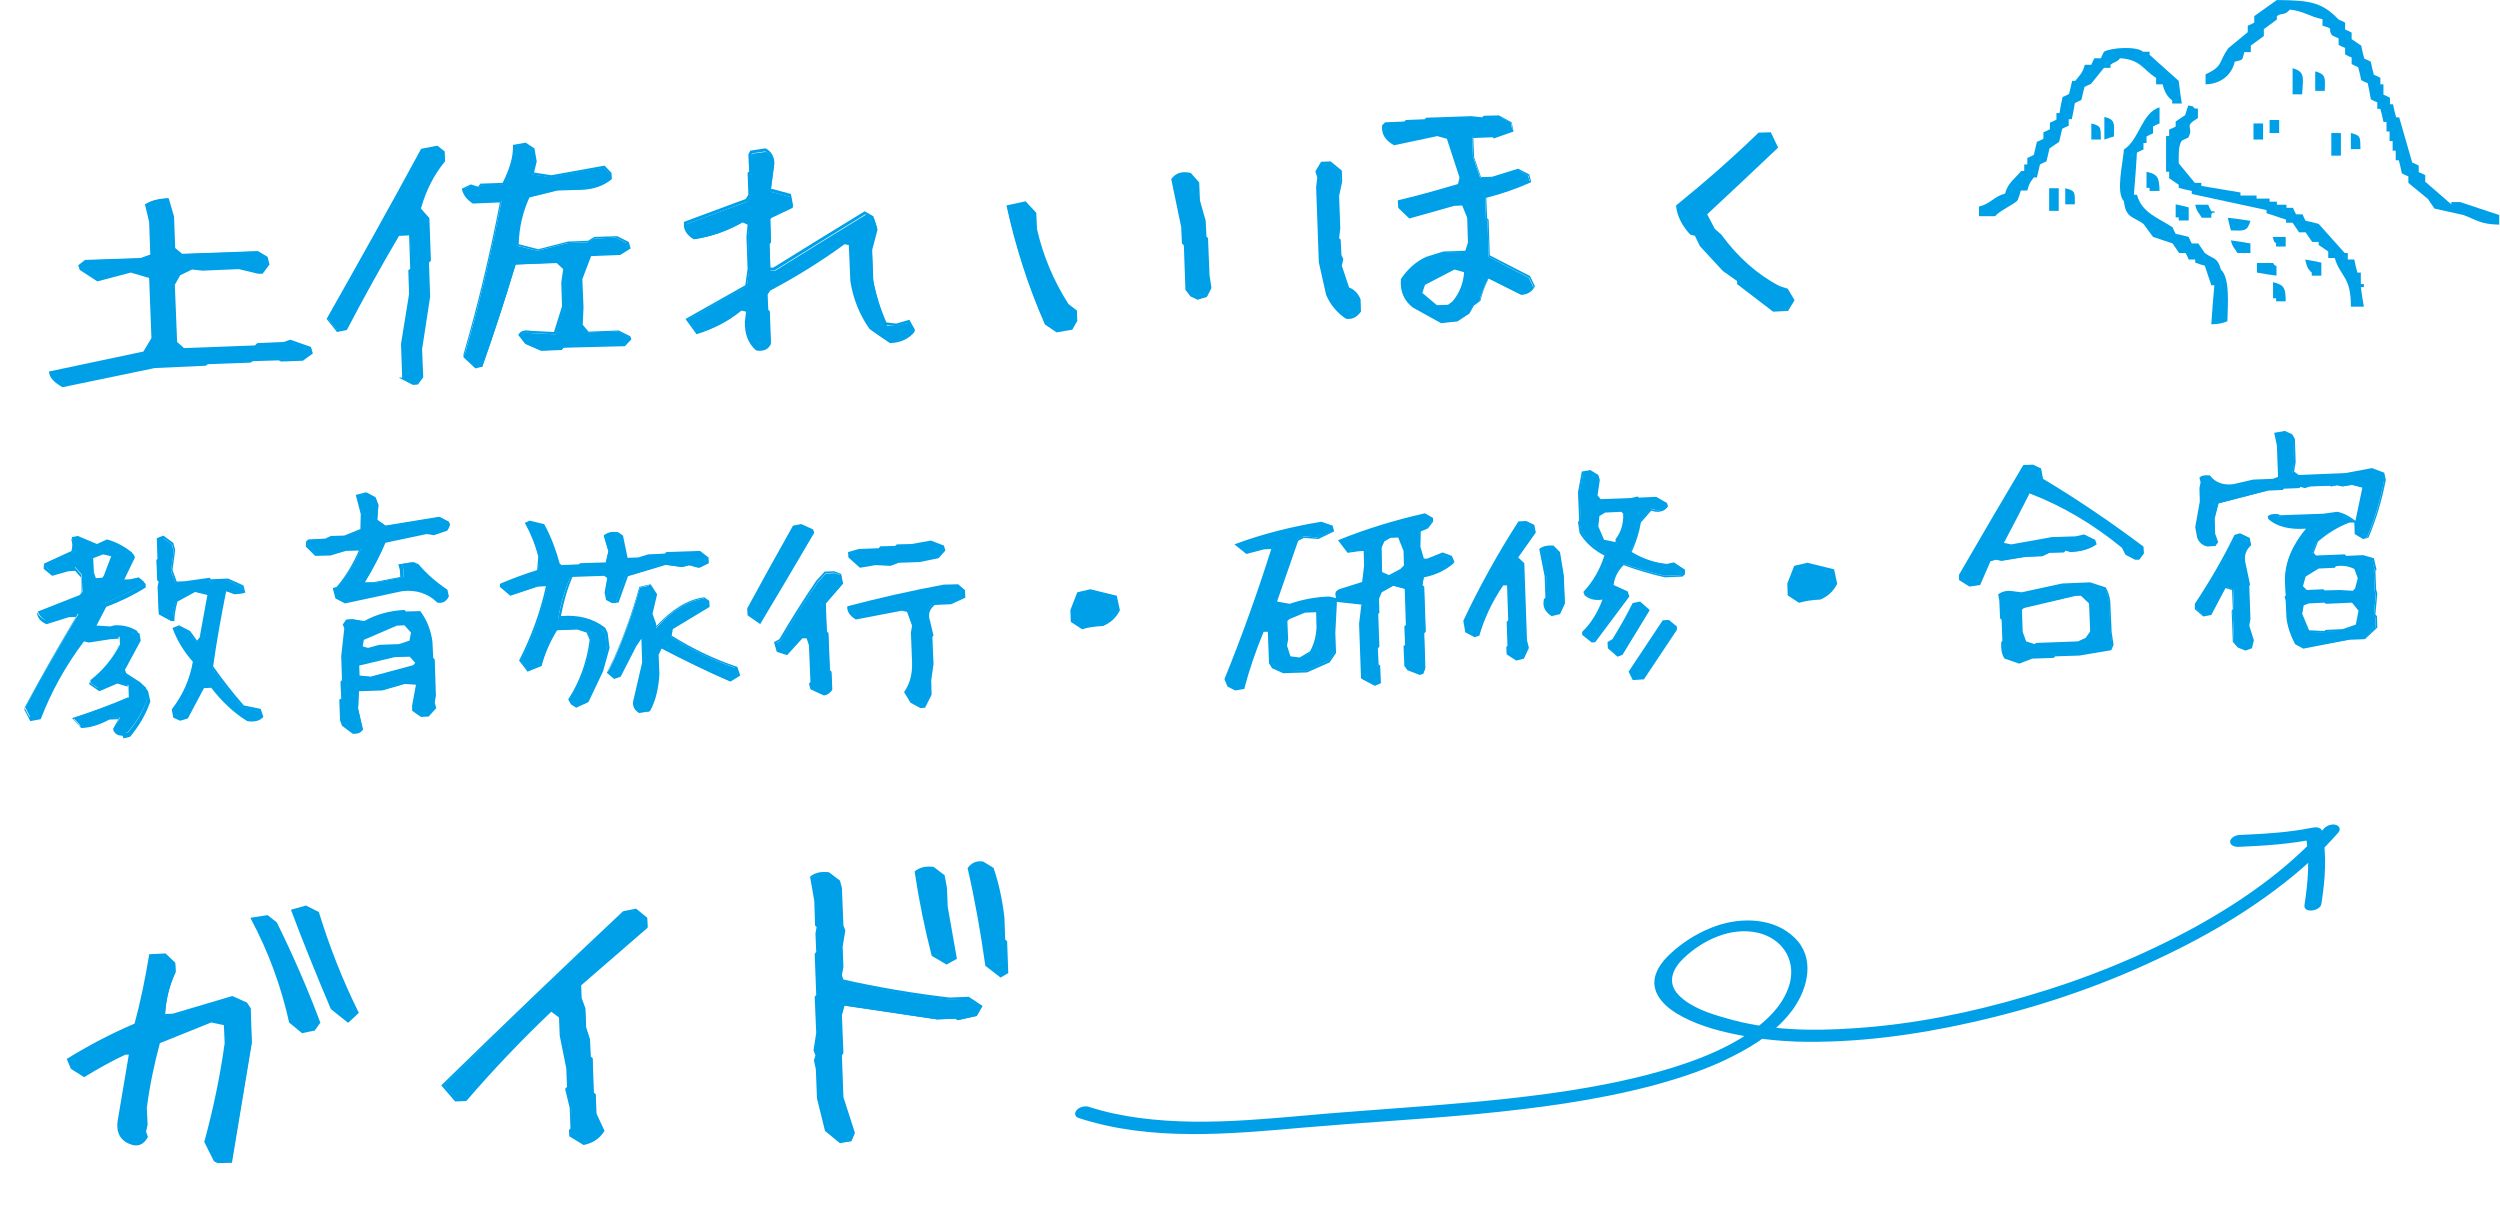 <?xml version="1.0" encoding="utf-8"?>
<!-- Generator: Adobe Illustrator 24.1.2, SVG Export Plug-In . SVG Version: 6.00 Build 0)  -->
<svg version="1.1" id="レイヤー_1" xmlns="http://www.w3.org/2000/svg" xmlns:xlink="http://www.w3.org/1999/xlink" x="0px"
	 y="0px" viewBox="0 0 652.1 318.8" style="enable-background:new 0 0 652.1 318.8;" xml:space="preserve">
<style type="text/css">
	.st0{fill:#00A0E9;}
</style>
<g>
	<path class="st0" d="M613.2,34.7v4.2h2.5C615.6,35.7,615.9,35.4,613.2,34.7z"/>
	<path class="st0" d="M593.7,69.4c-1-0.7-0.1,0.1-0.8-0.8h-4.2v2.5c1.7,0.3,3.4,0.6,5.1,0.8V69.4z"/>
	<path class="st0" d="M592.9,73.6v4.2h0.8v0.8h2.5C596.2,75.1,595.8,74.3,592.9,73.6z"/>
	<path class="st0" d="M581.9,60.1c3.5,0.1,4.3,0.3,5.1-2.5c-2-0.3-3.9-0.6-5.9-0.8C581.3,57.8,581.6,58.9,581.9,60.1z"/>
	<rect x="608.1" y="34.7" class="st0" width="2.5" height="5.9"/>
	<path class="st0" d="M598,17.8v6.8h2.5C600.7,20.4,601.4,18.7,598,17.8z"/>
	<path class="st0" d="M576.8,56.7v-0.8c0.5-1.1,1,0.3,0.8-0.8h-0.8c-0.3-0.6-0.6-1.1-0.8-1.7h-3.4c0.5,2.1,0.9,1.9,1.7,3.4H576.8z"
		/>
	<path class="st0" d="M593.7,63.5v0.8h2.5v-2.5h-3.4C593.4,63.5,592.8,62.5,593.7,63.5z"/>
	<rect x="592" y="31.3" class="st0" width="2.5" height="3.4"/>
	<path class="st0" d="M603,71.1v0.8h2.5v-3.4c-1.4-0.3-2.8-0.6-4.2-0.8C601.7,69.5,601.9,70.1,603,71.1z"/>
	<path class="st0" d="M615.7,71.1h-0.8c-0.3-1.1-0.6-2.3-0.8-3.4h-1.7V66h-0.8c-2.3-2.5-4.5-5.1-6.8-7.6c-1.1-0.3-2.3-0.6-3.4-0.8
		c-0.3-0.6-0.6-1.1-0.8-1.7h-1.7c-0.3-0.6-0.6-1.1-0.8-1.7h-1.7v-0.8h-2.5v-0.8H592v-0.8h-3.4v-0.8h-4.2v-0.8
		c-3.4-0.6-6.8-1.1-10.2-1.7v-0.8h-1.7c-1.4-1.7-2.8-3.4-4.2-5.1c0-2.5-0.1-4.6,0.8-5.9c0.6-0.3,1.1-0.6,1.7-0.8
		c1.6-3.1-1.5-2.7,2.5-5.1v-2.5h-0.8c-1-0.9,0-0.4-1.7-0.8c-0.3,0.8-0.6,1.7-0.8,2.5c-0.8,0.6-1.7,1.1-2.5,1.7V33
		c-0.6,0.3-1.1,0.6-1.7,0.8v1.7H565v9.3h0.8v1.7c0.8,0.6,1.7,1.1,2.5,1.7v0.8c1.1,0.3,2.3,0.6,3.4,0.8v0.8c6.5,1.4,13,2.8,19.5,4.2
		v0.8c1.7,0.6,3.4,1.1,5.1,1.7v0.8h1.7c0.6,0.8,1.1,1.7,1.7,2.5h1.7c0.6,0.8,1.1,1.7,1.7,2.5h1.7v0.8c0.8,0.6,1.7,1.1,2.5,1.7v1.7
		h1.7c1.4,4.9,4.3,4.8,4.2,12.7h3.4c-0.3-1.7-0.6-3.4-0.8-5.1h0.8v-0.8h-0.8V71.1z"/>
	<rect x="587.8" y="32.2" class="st0" width="2.5" height="4.2"/>
	<path class="st0" d="M583.6,66h3.4v-2.5c-1.7-0.3-3.4-0.6-5.1-0.8C582.4,64.7,582.8,64.5,583.6,66z"/>
	<path class="st0" d="M570.9,57.5v-3.4c-1.1-0.3-2.3-0.6-3.4-0.8v3.4h0.8v0.8H570.9z"/>
	<rect x="534.5" y="49.1" class="st0" width="2.5" height="5.9"/>
	<path class="st0" d="M575.1,66c-0.6-0.8-1.1-1.7-1.7-2.5h-1.7c-0.3-0.6-0.6-1.1-0.8-1.7c-1.1-0.3-2.3-0.6-3.4-0.8
		c-0.3-0.6-0.6-1.1-0.8-1.7c-3.7-2.5-8-3.7-9.3-8.5h-0.8c0.3-3.7,0.6-7.3,0.8-11c0.6-0.3,1.1-0.6,1.7-0.8v-1.7h0.8v-1.7
		c0.6-0.3,1.1-0.6,1.7-0.8V33c0.6-0.3,1.1-0.6,1.7-0.8v-4.2c-4.6,1.3-5.3,8.5-9.3,11c-0.2,3.3-2.2,11.2,0,13.5
		c0.5,4.4,2.3,3.9,5.1,5.9c0.8,1.1,1.7,2.3,2.5,3.4c1.7,0.6,3.4,1.1,5.1,1.7c0.6,0.8,1.1,1.7,1.7,2.5h1.7c0.3,0.6,0.6,1.1,0.8,1.7
		h1.7v0.8c0.8,0.3,1.7,0.6,2.5,0.8c0.6,1.7,1.1,3.4,1.7,5.1h0.8c-0.3,3.4-0.6,6.8-0.8,10.2c2.2-0.1,2.9-0.3,4.2-0.8
		c0.1-4.7,0.7-11.2-1.7-13.5C578.4,67,577.4,67.7,575.1,66z"/>
	<path class="st0" d="M562.4,20.3V22h1.7c0.5,2,1.2,3.2,2.5,4.2v0.8h2.5c-0.3-2-0.6-3.9-0.8-5.9c-2.5-2.3-5.1-4.5-7.6-6.8v-0.8H559
		c-1.6-1.5-8.4-1.1-10.2,0c-0.3,0.6-0.6,1.1-0.8,1.7h-1.7c-0.3,0.6-0.6,1.1-0.8,1.7h-1.7c-0.6,2.2-1.3,2.7-2.5,4.2h-0.8l-0.8,3.4
		c-0.6,0.3-1.1,0.6-1.7,0.8c-0.3,1.4-0.6,2.8-0.8,4.2h-0.8v1.7c-0.6,0.3-1.1,0.6-1.7,0.8v1.7c-0.6,0.3-1.1,0.6-1.7,0.8v1.7
		c-0.6,0.3-1.1,0.6-1.7,0.8l-0.8,3.4c-0.6,0.3-1.1,0.6-1.7,0.8v1.7h-0.8v1.7h-0.8c-1.6,2-3.5,3.1-4.2,5.9c-3,0.8-3.7,2.6-6.8,3.4
		v2.5h4.2c1.2-1.5,5.2-3.2,5.9-4.2c0.3-0.8,0.6-1.7,0.8-2.5h1.7c0.5-1.9,0.7-2.1,1.7-3.4h0.8l0.8-3.4c0.6-0.3,1.1-0.6,1.7-0.8
		l0.8-3.4c0.8-0.6,1.7-1.1,2.5-1.7l0.8-3.4c0.6-0.3,1.1-0.6,1.7-0.8v-1.7h0.8c0.3-1.4,0.6-2.8,0.8-4.2c0.6-0.3,1.1-0.6,1.7-0.8
		l0.8-3.4c0.6-0.3,1.1-0.6,1.7-0.8c1.1-1.4,2.3-2.8,3.4-4.2h1.7v-0.8c1-0.8,1.6-0.6,2.5-1.7C558.4,15.5,559.1,18.3,562.4,20.3z"/>
	<path class="st0" d="M538.7,49.1v4.2h2.5C541.2,50.1,541.4,49.8,538.7,49.1z"/>
	<path class="st0" d="M563.3,49.9c-0.1-3.6-0.4-4.4-3.4-5.1v4.2h0.8v0.8H563.3z"/>
	<path class="st0" d="M545.5,32.2v4.2h2.5C547.9,33.2,548.2,32.9,545.5,32.2z"/>
	<path class="st0" d="M548.9,30.5v5.9c0.8-0.3,1.7-0.6,2.5-0.8C551.5,32,551.7,31.2,548.9,30.5z"/>
	<path class="st0" d="M603.9,18.6v5.1h2.5C606.5,20.2,606.7,19.4,603.9,18.6z"/>
	<path class="st0" d="M639.4,53.3c-2.3-2-4.5-3.9-6.8-5.9v-1.7c-0.6-0.3-1.1-0.6-1.7-0.8v-1.7c-0.6-0.3-1.1-0.6-1.7-0.8
		c-1.1-3.9-2.3-7.9-3.4-11.8H625c-0.3-1.1-0.6-2.3-0.8-3.4h-0.8v-1.7c-0.6-0.3-1.1-0.6-1.7-0.8V22h-0.8v-1.7
		c-0.6-0.3-1.1-0.6-1.7-0.8c-0.3-1.1-0.6-2.3-0.8-3.4c-0.6-0.3-1.1-0.6-1.7-0.8c-0.3-1.1-0.6-2.3-0.8-3.4c-0.8-0.6-1.7-1.1-2.5-1.7
		V8.5c-0.6-0.3-1.1-0.6-1.7-0.8V5.9c-0.6-0.3-1.1-0.6-1.7-0.8c-4.3-4.5-7.3-5-16.1-5.1c-2,1.4-3.9,2.8-5.9,4.2v1.7
		c-0.6,0.3-1.1,0.6-1.7,0.8v1.7c-1.7,1.4-3.4,2.8-5.1,4.2c-2.6,3.7-1.2,4.6-5.9,6.8V22c4.1-0.1,6.9-2.6,7.6-5.9
		c2.3-0.6,1.9-0.2,2.5-2.5h1.7v-1.7c1.1-0.8,2.3-1.7,3.4-2.5V7.6c1.1-0.8,2.3-1.7,3.4-2.5V4.2c1.4-1,1.9,0,3.4-1.7
		c3.7,0.4,5.2,1.9,8.5,2.5v1.7c3.4,1,1.1,0.6,2.5,2.5c0.6,0.3,1.1,0.6,1.7,0.8v1.7c0.6,0.3,1.1,0.6,1.7,0.8v1.7
		c0.6,0.3,1.1,0.6,1.7,0.8v1.7c0.6,0.3,1.1,0.6,1.7,0.8c0.3,1.1,0.6,2.3,0.8,3.4c0.6,0.3,1.1,0.6,1.7,0.8c0.3,1.4,0.6,2.8,0.8,4.2
		c0.6,0.3,1.1,0.6,1.7,0.8v1.7h0.8c0.3,1.1,0.6,2.3,0.8,3.4h0.8v2.5h0.8v2.5h0.8v2.5h0.8v2.5h0.8c0.3,1.1,0.6,2.3,0.8,3.4
		c0.6,0.3,1.1,0.6,1.7,0.8v1.7c1.7,1.4,3.4,2.8,5.1,4.2c0.6,0.8,1.1,1.7,1.7,2.5c2.5,0.6,5.1,1.1,7.6,1.7c3.3,1.2,4.3,2.4,9.3,2.5
		v-2.5c-3.4-1.1-6.8-2.3-10.2-3.4H639.4z"/>
</g>
<g>
	<g>
		<path class="st0" d="M16.3,100.7c-2.1-1.2-3.2-2.4-3.3-3.6l24.5-5.2l2.2-3.7l-0.6-15.9l-5.1-1.5l-8.7,2.2L21,70.2l-0.3-1l1.6-1.3
			l14.5-0.5l2.7-1l-0.3-8.7l-1-4.5c1.5-0.9,3.3-1.3,5.6-1.4l1.3,4.6l0.3,8.2l2,1.7l19.8-0.7l2.3,1.4l0.5,1.7L68.2,71l-1,0l-5-1.3
			l-9.5,0.4l-2.7-0.3l-3.1,1.7l-1.5,2.6l0.6,15.1l2,1.8l18.7-0.7l0.6-0.6l6.8-0.3l1.7-0.6l5.2,1.8l0.4,1.3l-2.3,1.8l-5.5,0.2
			l-0.6-0.4L66,93.9l-0.7,0.4l-11.1,0.4l-0.5,0.4l-13.3,0.5L16.3,100.7z"/>
		<path class="st0" d="M16.3,101L16.3,101c-2.3-1.3-3.4-2.6-3.5-3.9l0-0.2l24.6-5.2l2.1-3.5l-0.6-15.7l-4.8-1.4l-8.7,2.3l-4.6-3
			l-0.4-1.2l1.8-1.4l14.5-0.5l2.5-0.9l-0.3-8.5l-1.1-4.6l0.2-0.1c1.5-0.9,3.4-1.4,5.8-1.5l0.2,0l1.4,4.8l0.3,8.2l1.8,1.5l19.8-0.7
			l2.5,1.5l0.5,2l-1.8,2.4l-1.2,0l0,0l-5-1.2l-9.5,0.4l-2.7-0.3L47,71.8l-1.4,2.5l0.6,14.9l1.8,1.6l18.5-0.7l0.6-0.6l6.9-0.3
			l1.7-0.6l5.4,1.9l0.5,1.7L79,94.1l-5.7,0.2L72.7,94L66,94.2l-0.7,0.4l-0.1,0l-11,0.4l-0.5,0.4l-0.1,0L40.4,96L16.3,101z
			 M13.4,97.3c0.2,1,1.2,2,3,3l23.9-5l13.2-0.5l0.5-0.4l0.1,0l11.1-0.4l0.7-0.4l7-0.3l0.6,0.4l5.3-0.2l2.1-1.6l-0.3-1l-5-1.7
			L74,89.8l-6.7,0.2l-0.6,0.6l-19,0.7l-2.2-1.9L45,74.1l1.6-2.8l3.2-1.8l2.8,0.3l9.5-0.4l0,0l5,1.2l0.9,0l1.5-2l-0.4-1.5L67,66
			l-19.8,0.7L45,64.9l-0.3-8.4l-1.2-4.3c-2,0.1-3.8,0.5-5.1,1.3l1,4.2l0.3,9l-3,1.1l-14.4,0.5L21,69.3l0.2,0.7l4.2,2.8l8.6-2.2
			l5.4,1.6l0.6,16.2l-2.3,3.9L13.4,97.3z"/>
	</g>
	<g>
		<path class="st0" d="M107.7,100.1l-2.7-1.3l0.1,0l-0.3-9l2.1-12.9l-0.2-6.1l0.5-0.4l-0.3-9.1l-3,0.1c-4.8,8.3-9.3,16.5-13.5,24.6
			L88,86.2l-2.5-3.1c8.2-14.5,16.4-29.2,24.5-44.1l4-0.7l1.7,1.3l0.1,2.3c-2.9,3.5-5,7.6-6.3,12.4l2.3,2.6l0.4,10.9l-0.5,0.5l0.3,9
			L109.8,91l0.3,7.3l-1.3,1.7L107.7,100.1z M124.1,95.8l-2.9-2.7l0-0.6c3.7-12.5,6.8-25.8,9.6-40l-7.4,0.3c-1.4-1-2.3-2.1-2.5-3.4
			l2-1l1.9,0.7l0.6-0.8l5.8-0.2c1.9-3.9,2.9-7.2,2.8-10l2.9-0.5l2.1,1.4l0.6,3.3l-0.8,3.2l4.8,0.7l13.8-2.5l1.7,1.7l0.1,1.4
			c-2,1.6-4.6,2.5-7.7,2.6l-6.3,0.2l-7.5,1.9c-1.8,3.8-2.8,8-2.9,12.6l5.4,1.3l7.9-2l5.2-0.2l1.6-1l5.8-0.2l2.8,1.4l0.4,1.4
			l-2.4,1.5l-7.7,0.3l-2.3,6.2l0.3,7.4l-0.2,4.6l1.7,1.9l8-0.3l2.9,1.4l0.2,0.6l-1.5,1.6l-15.9,0.6l-0.5,0.6l-5.2,0.2l-4-1.7
			l-1.6-2.1c0.4-0.8,1.4-1,2.9-0.7l6.3,0.3l2.2-7l-0.2-6.2l0.5-3.5l-2-1.9l-10.9,0.4c-2.9,9.6-5.8,18.5-8.7,26.7L124.1,95.8z"/>
		<path class="st0" d="M107.7,100.4l-3.7-1.9l0.9,0l-0.3-8.8l2.1-13l-0.2-6.2l0.5-0.4l-0.3-8.7l-2.6,0.1C99.2,69.8,94.7,78,90.5,86
			l-0.1,0.1l-2.5,0.5l-2.7-3.4l0.1-0.2c8.2-14.5,16.5-29.3,24.5-44.1l0.1-0.1l4.2-0.8l1.9,1.5l0.1,2.6l-0.1,0.1
			c-2.8,3.4-4.9,7.5-6.2,12.2l2.2,2.5l0.4,11.1l-0.5,0.5l0.3,8.9l-2.1,13.7l0.3,7.3l-1.4,1.9L107.7,100.4z M105.4,98.6l2.4,1.2
			l0.8,0l1.2-1.5l-0.3-7.2l2.1-13.7l-0.3-9.1l0.5-0.5l-0.4-10.7l-2.3-2.6l0-0.1c1.3-4.8,3.4-9,6.3-12.4l-0.1-2.1l-1.5-1.1l-3.7,0.7
			c-8,14.6-16.2,29.4-24.4,43.8l2.3,2.8l1.9-0.3c4.2-8,8.7-16.2,13.5-24.4l0.1-0.1l3.5-0.1l0.4,9.5l-0.5,0.4l0.2,6l-2.1,13
			L105.4,98.6z M124,96.1l-3.1-2.9l0-0.8l0,0c3.6-12.3,6.8-25.6,9.5-39.6l-7.1,0.3l-0.1-0.1c-1.5-1-2.4-2.2-2.7-3.6l0-0.2l2.3-1.1
			l1.9,0.6l0.6-0.8l5.8-0.2c1.9-3.7,2.8-7,2.7-9.7l0-0.2l3.3-0.6l2.3,1.5l0.6,3.4l-0.7,2.9l4.5,0.7l13.9-2.5l1.8,1.9l0.1,1.6
			l-0.1,0.1c-2.1,1.7-4.7,2.6-7.8,2.7l-6.3,0.2l-7.3,1.8c-1.7,3.7-2.7,7.8-2.8,12.2l5.1,1.3l7.8-2l5.2-0.2l1.6-1l6-0.2l3,1.5
			l0.5,1.7l-2.7,1.7l-0.1,0l-7.5,0.3l-2.3,6l0.3,7.4l-0.2,4.5l1.5,1.8l7.9-0.3l3,1.5l0.3,0.8l-1.7,1.8L147,90.7l-0.5,0.6l-5.4,0.2
			l-4.1-1.8l-1.8-2.3l0.1-0.2c0.5-0.9,1.5-1.2,3.2-0.9l6,0.3l2.1-6.7l-0.2-6.2l0.5-3.5l-1.8-1.7L134.5,69
			c-2.9,9.5-5.8,18.4-8.7,26.5l0,0.1L124,96.1z M121.5,93l2.7,2.5l1.2-0.3c2.9-8.1,5.8-17.1,8.7-26.6l0.1-0.2l11.2-0.4l2.2,2.1
			l-0.5,3.7l0.2,6.2l-2.3,7.2l-6.5-0.3c-1.3-0.2-2.1-0.1-2.5,0.5l1.4,1.9l3.9,1.6l5-0.2l0.5-0.6l0.1,0l15.8-0.6l1.3-1.4l-0.1-0.3
			l-2.7-1.3l-8.1,0.3l-1.8-2.1l0.2-4.7l-0.3-7.5l2.4-6.4l7.8-0.3l2.2-1.4l-0.3-1.1l-2.6-1.3l-5.7,0.2l-1.6,1l-5.3,0.2l-7.9,2
			l-5.7-1.4l0-0.2c0.1-4.6,1.1-8.9,2.9-12.7l0.1-0.1l7.6-1.9l6.4-0.2c3-0.1,5.5-0.9,7.4-2.5l0-1.1l-1.5-1.5l-13.7,2.5l-5.2-0.8
			l0.8-3.4l-0.6-3.1l-1.9-1.2l-2.6,0.4c0,2.8-0.9,6.1-2.8,9.9l-0.1,0.1l-5.9,0.2l-0.7,0.9l-2-0.7l-1.7,0.8c0.3,1.1,1.1,2.1,2.3,3
			l7.6-0.3l-0.1,0.3c-2.7,14.1-5.9,27.5-9.6,40L121.5,93z"/>
	</g>
	<g>
		<path class="st0" d="M197.4,91.2c-1.9-1.8-2.8-4.2-2.7-7.2l0.3-2.8l-1.6-0.3c-3.4,2.8-7.3,4.8-11.5,6.1l-2.6-3.6l15.5-8.7l0.6-4.4
			l-0.3-8.5l0.3-3.2l-1.6-0.7c-4,2.3-8.2,3.8-12.7,4.5c-1.7-1-2.4-2.3-2.2-3.9l16-5.9l0.8-1.2l-0.2-5.7l0.4-0.4l-0.2-4.4l0.4-0.8
			l3.7-0.5c1.4,0.8,2.1,1.9,2.1,3.5l-0.9,6.9l5.3,1.4l0.5,2.8l-5.5,2.6l-0.4,0.4l0.2,6.1l-0.4,0.4l0.3,6.9l1.2,0
			c7.9-4.9,15.8-9.8,23.8-14.7l2,1.2l0.9,2.8l-1.4,5.3l0.3,8.1c0.7,4,1.9,7.9,3.6,11.7L234,85l3.3-0.9l1.3,2.4
			c-1.5,1.9-3.7,2.9-6.4,3l-4.9-3.4c-2.6-3.7-4.2-7.8-5-12.4l-0.4-9.7l-1.6-0.3c-6.3,4.6-12.8,8.6-19.4,12.1l-0.8,1.2l0.2,4.4
			l0.4,0.4l0.3,8.1C200.3,90.9,199.1,91.4,197.4,91.2z"/>
		<path class="st0" d="M198.1,91.5c-0.3,0-0.5,0-0.8-0.1l-0.1,0l-0.1-0.1c-2-1.8-2.9-4.3-2.8-7.4l0.3-2.6l-1.2-0.3
			c-3.4,2.8-7.3,4.8-11.5,6.1l-0.2,0.1l-2.9-4l15.6-8.8l0.6-4.3l-0.3-8.4l0.3-3.1l-1.3-0.6c-4,2.3-8.2,3.7-12.7,4.4l-0.1,0l-0.1-0.1
			c-1.8-1.1-2.6-2.5-2.4-4.2l0-0.2l0.2-0.1l15.9-5.9l0.7-1.1l-0.2-5.7l0.4-0.4l-0.2-4.4l0.5-1l3.9-0.6l0.1,0
			c1.5,0.8,2.2,2.1,2.3,3.8l-0.9,6.7l5.2,1.4l0.6,3.2l-5.7,2.7l-0.3,0.3l0.2,6.1l-0.4,0.4l0.2,6.5l0.8,0c7.9-4.9,15.8-9.8,23.7-14.6
			l0.1-0.1l2.3,1.3l1,3l-1.4,5.3l0.3,8c0.7,3.9,1.9,7.7,3.5,11.4l2.6,0.3l3.4-1l1.5,2.7l-0.1,0.1c-1.6,2-3.8,3-6.6,3.1l-0.1,0
			l-5.1-3.5c-2.6-3.7-4.3-7.9-5-12.5l-0.4-9.5l-1.3-0.3c-6.2,4.5-12.7,8.5-19.2,12l-0.7,1.1l0.2,4.2l0.4,0.4l0.3,8.3l-0.1,0.1
			C200.6,91,199.5,91.5,198.1,91.5z M197.5,90.9c1.5,0.2,2.5-0.2,3.2-1.2l-0.3-7.9l-0.4-0.4l-0.2-4.6l0.8-1.4l0.1,0
			c6.6-3.5,13.1-7.5,19.3-12.1l0.1-0.1l2,0.4l0.4,9.9c0.7,4.5,2.3,8.6,4.9,12.2l4.8,3.3c2.5-0.1,4.5-1.1,6-2.8l-1.1-2l-3.1,0.9
			l-3-0.3l-0.1-0.1c-1.7-3.7-3-7.7-3.7-11.7l-0.3-8.2l0,0l1.4-5.2l-0.8-2.6l-1.8-1.1c-7.9,4.9-15.8,9.7-23.6,14.6l-0.1,0l-1.6,0.1
			l-0.3-7.3l0.4-0.4l-0.2-6.1l0.6-0.6l5.3-2.5l-0.4-2.4l-5.3-1.4l1-7.2c-0.1-1.4-0.7-2.5-1.9-3.2l-3.4,0.5l-0.3,0.6l0.2,4.5
			l-0.4,0.4l0.2,5.7l-0.9,1.4l-0.1,0L179,58.5c-0.1,1.4,0.5,2.5,2,3.4c4.4-0.7,8.6-2.2,12.5-4.4l0.1-0.1l1.9,0.9l-0.3,3.4l0.3,8.5
			l-0.7,4.6l-15.3,8.6l2.3,3.2c4.1-1.3,7.9-3.3,11.2-6l0.1-0.1l2,0.4L195,84C194.8,86.8,195.7,89.2,197.5,90.9z"/>
	</g>
	<g>
		<path class="st0" d="M275.6,86.4l-3-2c-4.3-9.8-7.6-20-9.9-30.5l4.5-1l2.6,2.8l0.2,4.2c1.7,7.2,4.4,13.7,8.3,19.7l2.1,1.6l0.1,2.5
			l-1.2,2.1L275.6,86.4z M312.5,77.9l-1.7-0.7l-1.3-1.6l-0.4-11.6l-0.5-0.5l-0.2-4.2l-2.5-12.4c1.1-1.4,2.6-1.9,4.6-1.4l2.1,2.4
			l0.2,4.6l1.5,5.4l0.2,4.2l0.4,0.4l0.4,9.6l0.5,3.3l-1.1,2.1L312.5,77.9z"/>
		<path class="st0" d="M275.6,86.7l-3.1-2.1l0-0.1c-4.3-9.8-7.6-20.1-9.9-30.6l-0.1-0.3l5-1.1l2.8,3l0.2,4.3
			c1.6,7,4.4,13.6,8.2,19.5l2.2,1.7l0.1,2.7l-1.3,2.3L275.6,86.7z M272.9,84.3l2.8,1.9l3.5-0.6l1.1-1.9l-0.1-2.3l-2.1-1.6
			c-3.9-6-6.6-12.6-8.3-19.8l-0.2-4.1l-2.4-2.6l-4.1,0.9C265.4,64.5,268.7,74.6,272.9,84.3z M312.4,78.2l-1.9-0.9l-1.3-1.7l0-0.1
			l-0.4-11.5l-0.5-0.5l-0.2-4.3l-2.6-12.5l0.1-0.1c1.1-1.5,2.8-2,4.9-1.5l0.1,0l2.2,2.5l0.2,4.7l1.5,5.3l0.2,4.1l0.4,0.4l0.4,9.7
			l0.5,3.3l-1.2,2.3L312.4,78.2z M310.9,76.9l1.6,0.7l1.9-0.4l1-1.9l-0.5-3.2l-0.4-9.5l-0.4-0.4l-0.2-4.3l-1.5-5.3l-0.2-4.5l-2-2.3
			c-1.8-0.4-3.2-0.1-4.1,1.2l2.5,12.3l0.2,4.1l0.5,0.5l0,0.1l0.4,11.5L310.9,76.9z"/>
	</g>
	<g>
		<path class="st0" d="M351.1,82.9c-2.2-1.5-3.9-3.5-5-6.1l-1.9-8.4l-0.7-19.5l0.3-2.5l-0.5-1.5l1.4-2.3l2.2-0.1l2.7,2.2l0.1,2.6
			l-0.7,3.7l0.3,8.6l-0.3,2.6l0.4,0.5l0.1,4l0.5,1.1l-0.4,1.7l2,5.9c1.4,0.5,2.3,1.5,2.9,3l0.1,3C353.7,82.6,352.5,83.1,351.1,82.9z
			 M376,84l-7.4-4.1c-2.2-1.7-3.1-4.1-3-6.9c1.8-2.6,3.9-4.5,6.5-5.7l4.4-1.4l5.8-0.2l0.8-2.4l-0.2-6.6l-1.4-3.5l-2.3,0.1l-11.6,3.3
			l-2.7-2.6l-0.1-1.6c5.2-1.3,10.5-2.7,15.7-4.3l0.4-1.9l-3.3-10.3l-2.7-0.8l-11.3,2.4c-2.1-1.2-3-2.7-2.8-4.7l0.6-0.7l5-0.2
			l0.4-0.4l4.9-0.2l0.4-0.4l11.7-0.4l2.9,0.3l0.5-0.4l3.8-0.1l3.1,1.7l0.4,2.1l-4.8,1.6l-0.3-0.3l-5.4,0.2l0.2,5.3l1.9,5.5l3.1-0.1
			l6.7-1.9l2.7,1.4l0.4,1.7c-3.5,1.6-7.4,3-11.6,4l0.2,5.7l0.4,0.4l0.3,9.4l10.5,5.5l1.2,2.5c-0.7,1.2-1.7,1.8-3.2,1.9l-8.6-4.3
			c-1.1,2.1-1.9,4.1-2.3,6l-1.6,1.2l-1.1,2l-3.1,2L376,84z M379.2,78.8c1.9-2.3,2.9-5,3.1-8l-2.8-0.8l-7.9,4.1l-0.9,2.4l4.1,3.4
			l3.1-0.1L379.2,78.8z"/>
		<path class="st0" d="M375.9,84.3l-7.4-4.1c-2.3-1.8-3.3-4.2-3.1-7.2l0-0.1l0-0.1c1.8-2.7,4-4.6,6.6-5.8l4.5-1.4l5.7-0.2l0.7-2.1
			l-0.2-6.5l-1.3-3.2l-2.1,0.1l-11.7,3.3l-2.9-2.8l-0.1-1.9l0.2-0.1c5.2-1.2,10.4-2.7,15.5-4.2l0.4-1.7l-3.3-10.1l-2.5-0.7
			l-11.3,2.4l-0.1-0.1c-2.2-1.2-3.2-2.9-3-5l0-0.1l0.8-0.8l5-0.2l0.4-0.4l4.9-0.2l0.4-0.4l0.1,0l11.7-0.4l2.8,0.3l0.4-0.4l4-0.1
			l3.3,1.8l0.5,2.4l-5.1,1.8l-0.4-0.3l-5,0.2l0.2,5l1.8,5.2l2.9-0.1L396,44l2.9,1.5l0.5,2l-0.2,0.1c-3.5,1.6-7.3,2.9-11.5,4l0.2,5.3
			l0.4,0.4l0,0.1l0.3,9.2l10.5,5.4l1.3,2.7l-0.1,0.1c-0.7,1.3-1.9,2-3.5,2l-0.1,0l-8.4-4.2c-1,2-1.7,3.9-2.1,5.7l0,0.1l-1.7,1.2
			l-1.2,2.1l-3.1,2.1L375.9,84.3z M365.9,73.1c-0.1,2.7,0.8,5,2.9,6.6l7.3,4l4.2-0.2l2.9-2l1.2-2.1l1.6-1.1c0.4-1.9,1.2-3.9,2.3-6
			l0.1-0.2l8.8,4.3c1.3-0.1,2.2-0.6,2.8-1.6l-1.1-2.3l-10.6-5.5l-0.3-9.4l-0.4-0.4l-0.2-6l0.2-0.1c4.1-1,7.9-2.4,11.4-3.9l-0.3-1.3
			l-2.5-1.3l-6.6,1.8l-3.4,0.1l-2-5.7l-0.2-5.6l5.8-0.2l0.3,0.3l4.4-1.5l-0.3-1.7l-2.9-1.6l-3.7,0.1l-0.5,0.4l-3-0.3l-11.5,0.4
			l-0.4,0.4l-4.9,0.2l-0.4,0.4l-5,0.2l-0.5,0.5c-0.1,1.8,0.7,3.2,2.6,4.3l11.3-2.4l2.9,0.8l3.4,10.5l-0.5,2.2l-0.2,0
			c-5.1,1.6-10.4,3-15.5,4.2l0,1.3l2.5,2.4l11.4-3.3l2.6-0.1l1.5,3.8l0.2,6.7l-0.9,2.6l-6,0.2l-4.4,1.4
			C369.7,68.7,367.6,70.5,365.9,73.1z M351.7,83.2c-0.2,0-0.4,0-0.6-0.1l-0.1,0c-2.2-1.5-4-3.6-5.1-6.2l-1.9-8.5l-0.7-19.6l0.3-2.5
			l-0.5-1.6l1.5-2.5l2.5-0.1l2.9,2.4l0.1,2.8l-0.8,3.8l0.3,8.5l-0.3,2.5l0.4,0.4l0.2,4l0.5,1.1l-0.4,1.7l1.9,5.7
			c1.4,0.5,2.4,1.6,3,3.1l0,0.1l0.1,3.1l-0.1,0.1C354,82.6,353,83.2,351.7,83.2z M351.2,82.6c1.2,0.2,2.3-0.3,3.2-1.4l-0.1-2.8
			c-0.6-1.4-1.5-2.4-2.7-2.8l-0.1,0l-2.1-6.1l0.4-1.7l-0.5-1.1l-0.1-3.9l-0.4-0.5l0.3-2.7l-0.3-8.5l0.8-3.8l-0.1-2.5l-2.5-2.1
			l-2,0.1l-1.2,2.1l0.4,1.4l-0.3,2.6l0.7,19.5l1.9,8.4C347.5,79.2,349.1,81.2,351.2,82.6z M374.7,80.1l-4.3-3.6l1-2.6l8.1-4.2
			l3.2,0.9l0,0.2c-0.2,3-1.2,5.8-3.1,8.1l-0.1,0.1l-1.4,1L374.7,80.1z M371,76.4l3.8,3.2l2.9-0.1l1.2-0.9c1.8-2.2,2.8-4.7,3-7.6
			l-2.5-0.7l-7.7,4L371,76.4z"/>
	</g>
	<g>
		<path class="st0" d="M462.6,81l-9.2-7l0-0.8l-3.8-2.7l-5.9-6.4l-1.4-2.8L441,61c-2-2.1-3.2-4.5-3.6-7.2c7.4-6,14.5-12.3,21.4-18.8
			l2.9-0.1l1.7,3.6c-6.3,6-12.5,11.8-18.5,17.4l2.2,4l1.7,1.5c4.3,5.9,9.3,10.3,15.2,13.4l2.1,0.7l1.7,2.7l-1.5,2.5L462.6,81z"/>
		<path class="st0" d="M462.5,81.3L462.5,81.3l-9.4-7.2l0-0.8l-3.7-2.6l-6-6.5l-1.3-2.7l-1.2-0.3l-0.1-0.1c-2-2.2-3.3-4.6-3.6-7.3
			l0-0.2l0.1-0.1c7.4-6,14.6-12.3,21.3-18.8l0.1-0.1l3.2-0.1l1.9,4l-0.1,0.1c-6.2,5.9-12.4,11.7-18.4,17.3l2,3.8l1.7,1.5
			c4.3,5.9,9.3,10.3,15.1,13.4l2.2,0.7l1.8,3l-1.7,2.8L462.5,81.3z M453.7,73.8l9.1,6.9l3.4-0.1l1.3-2.3l-1.6-2.5l-2-0.7
			c-5.9-3.1-11-7.6-15.3-13.5l-1.8-1.6l-2.3-4.2l0.2-0.1c6-5.6,12.1-11.4,18.4-17.3l-1.6-3.3l-2.6,0.1c-6.7,6.5-13.8,12.8-21.2,18.7
			c0.4,2.5,1.5,4.8,3.4,6.8l1.3,0.4l1.4,2.9l5.9,6.3l3.9,2.7L453.7,73.8z"/>
	</g>
	<g>
		<path class="st0" d="M32,191.6c-1.3,0-2-0.5-2.2-1.5l1.5-2.9l-2.9,0.1c-2.4,1.3-4.8,2.1-7.2,2.2l-2-2.2c4.4-1.4,9.2-3.2,14.4-5.4
			l-0.1-3.2l-3-0.9l-4.6,1.9l-2.3-1.6l0-0.7c3.2-2.5,5.8-5.6,7.7-9.3l-0.1-2l-2.2,0.1l-5.8,0.9l-1.4-0.4c-5,6.6-8.7,13.4-11.3,20.3
			L8,187.3l-1.4-2.8c4.1-7.7,8.8-15.8,13.9-24.4l-2.6,0.1l-5.7,1.7c-1.3-0.6-2-1.4-2.3-2.4l10.9-4.3l0.7-0.8l-0.2-4.6l-1.7-1.9
			l-1.9,0.1l-4.2,1.2l-2-1.6l0-0.6l7.2-3.3l0.3-2.3l-0.3-1.3l1.6-0.3l5,2.1l2.6-1.2c2.2,0.6,4.4,1.7,6.5,3.4l0.3,0.6l-3.2,6.5
			l2.4-0.1l2.3-0.5l1.3,1.1l0,0.6c-3.1,1.9-6.5,3.6-10.2,5l-3.1,5.8l4.6,0.3l1.1-0.3c2.2-0.1,4.2,0.4,5.9,1.5l0.3,1.6l-4.1,7.6
			l0.6,1.6l3.9,2.5l1.6,1.5l0.5,2.5c-1.1,3.2-2.8,6.2-5.2,9L32,191.6z M27.4,150.3l2-5.3l-2.5-0.6l-2.9,1.1l0.1,3.9l0.6,1.7l2.1-0.1
			L27.4,150.3z M64.7,187.9c-3.6-2.3-6.7-5.2-9.5-8.7l-2.3,0.1l-4.2,7.9l-1.7,0.5l-1.6-0.7l-0.4-1.9c2.8-3.6,4.6-7.7,5.5-12.6
			c-2.4-2.8-4.1-5.6-5.2-8.5l1.3-0.5l2.7,1.4l2,2.8l1.1-1.4l0-0.6l2-10.6l-3.6-0.8l-4.8,2.6c-0.6,2-0.9,3.6-0.9,5l-0.5,0l-3-1.6
			l-0.1-0.1l-0.3-7l0.3-1.4l-0.4-0.4l-0.2-5l0.3-0.4l-0.2-5.2l1.4-0.5l2.4,1.7l0.5,1.7l-0.7,5.3l1.2,3.2l2.4-0.1l6.3-0.9l0.3,0.4
			l4.6-0.2l3.8,1.8l0.4,1.5l-2.3,0.3l-2.5-0.9c-1.3,6.7-2.5,13.4-3.5,20.1c2.4,3.5,5.2,7,8.1,10.4l4.3,0.9l0.6,1.7
			C67.5,187.8,66.3,188,64.7,187.9z"/>
		<path class="st0" d="M31.9,191.9c-1.6,0-2.2-0.9-2.4-1.7l0-0.1l1.4-2.5l-2.4,0.1c-2.4,1.3-4.8,2.1-7.2,2.2l-0.1,0l-2.4-2.6
			l0.4-0.1c4.3-1.4,9.1-3.1,14.2-5.3l-0.1-2.8l-2.7-0.8l-4.7,2l-2.6-1.8l0-1l0.1-0.1c3.1-2.4,5.7-5.5,7.6-9.1l-0.1-1.7l-1.9,0.1
			l-5.8,0.9l-1.3-0.3c-4.9,6.5-8.6,13.3-11.2,20.1l-0.1,0.2l-2.7,0.5l-1.6-3.1l0.1-0.1c4.1-7.5,8.6-15.6,13.6-24l-2.1,0.1l-5.7,1.8
			l-0.1,0c-1.4-0.6-2.2-1.5-2.4-2.6l-0.1-0.2l11.1-4.4l0.6-0.6l-0.2-4.4l-1.5-1.7l-1.8,0.1l-4.2,1.2l-2.2-1.8l0-0.9l7.2-3.3l0.3-2.1
			l-0.3-1.5l1.9-0.4l5,2.1l2.6-1.2l0.1,0c2.2,0.6,4.5,1.7,6.6,3.5l0.1,0.1l0.3,0.7l-3,6.2l1.9-0.1l2.4-0.5l1.5,1.3l0,0.9l-0.1,0.1
			c-3,1.9-6.5,3.6-10.2,5l-2.8,5.4l4.1,0.2l1.2-0.3c2.3-0.1,4.3,0.5,6.1,1.6l0.1,0.1l0.3,1.8l-4.1,7.6l0.5,1.4l3.8,2.5l1.7,1.6
			l0.6,2.7l0,0.1c-1.1,3.2-2.8,6.2-5.2,9.1l-0.1,0.1l-1.7,0.4C32,191.9,31.9,191.9,31.9,191.9z M30.1,190.1c0.2,0.8,0.8,1.2,1.9,1.2
			l1.4-0.3c2.3-2.7,4-5.7,5-8.7l-0.5-2.4l-1.5-1.5l-3.9-2.6l-0.7-1.8l4.1-7.7l-0.3-1.4c-1.6-1-3.5-1.5-5.6-1.4l-1.2,0.4l-5.1-0.3
			l3.3-6.3l0.1,0c3.7-1.4,7.1-3,10-4.9l0-0.3l-1.1-0.9l-2.2,0.4l-2.9,0.1l3.3-6.8l-0.2-0.4c-2-1.6-4.1-2.7-6.2-3.3l-2.6,1.2
			l-5.1-2.1l-1.2,0.2l0.2,1l-0.4,2.5l-7.2,3.2l0,0.3l1.8,1.5l4-1.1l2.1-0.1l1.8,2.1l0.2,4.8l-0.9,0.9l-10.7,4.2
			c0.3,0.8,0.9,1.4,2,1.9l5.6-1.7l3.1-0.1l-0.3,0.4c-5.1,8.5-9.7,16.7-13.8,24.3l1.3,2.4l2-0.3c2.6-6.8,6.4-13.6,11.3-20.2l0.1-0.2
			l1.5,0.4l5.8-0.9l2.5-0.1l0.1,2.4l0,0.1c-1.9,3.7-4.5,6.8-7.7,9.3l0,0.4l2.1,1.5l4.6-1.9l3.3,1l0.1,3.6l-0.2,0.1
			c-5,2.1-9.7,3.9-14,5.3l1.6,1.8c2.3-0.1,4.6-0.8,6.9-2.1l0.1,0l3.4-0.1L30.1,190.1z M65.6,188.2c-0.3,0-0.6,0-1-0.1l-0.1,0
			c-3.6-2.2-6.7-5.2-9.4-8.7l-1.9,0.1l-4.2,7.9L47,188l-1.8-0.8l-0.4-2.2l0.1-0.1c2.7-3.5,4.6-7.6,5.4-12.3
			c-2.4-2.7-4.1-5.6-5.2-8.5l-0.1-0.3l1.7-0.7l2.9,1.5l1.8,2.5l0.8-1l0-0.5l1.9-10.4l-3.2-0.8l-4.6,2.5c-0.5,1.9-0.8,3.5-0.8,4.8
			l0,0.3l-0.8,0l-3.3-1.8l-0.3-7.2l0.3-1.3l-0.4-0.4l-0.2-5.2l0.3-0.4l-0.2-5.3l1.7-0.7l2.6,1.9l0.5,1.8l-0.7,5.3l1.1,3l2.2-0.1
			l6.4-0.9l0.3,0.4l4.5-0.2l4,1.8l0.5,1.9l-2.7,0.4l-2.3-0.8c-1.3,6.5-2.5,13.1-3.4,19.6c2.4,3.4,5.1,6.9,8,10.2l4.4,0.9l0.7,2.1
			l-0.1,0.1C67.8,187.9,66.9,188.2,65.6,188.2z M64.8,187.6c1.4,0.1,2.5,0,3.2-0.6l-0.4-1.4l-4.2-0.9l-0.1-0.1
			c-3-3.4-5.7-6.9-8.1-10.4l-0.1-0.1l0-0.1c1-6.6,2.2-13.4,3.5-20.1l0.1-0.3l2.8,1l1.9-0.3l-0.3-1.1l-3.6-1.7l-4.6,0.2l-0.3-0.3
			l-6.2,0.9l-2.6,0.1l-1.2-3.5l0.7-5.3l-0.4-1.5l-2.2-1.6l-1.1,0.4l0.2,5.1l-0.3,0.4l0.2,4.8l0.4,0.4l-0.3,1.5l0.3,6.8l2.9,1.5
			l0.1,0c0-1.3,0.3-3,0.9-4.8l0-0.1l5-2.7l3.9,0.9l-2,10.9l0,0.7l-1.4,1.8l-2.2-3l-2.5-1.3l-1,0.4c1,2.8,2.7,5.5,5,8.1l0.1,0.1
			l0,0.1c-0.9,4.8-2.7,9-5.5,12.6l0.3,1.7l1.4,0.6l1.5-0.5l4.2-7.9l2.6-0.1l0.1,0.1C58.1,182.5,61.3,185.4,64.8,187.6z M24.7,151.4
			l-0.7-2l-0.2-4.1l3.2-1.2l2.9,0.7l-2.1,5.7l-0.6,0.9L24.7,151.4z M24.5,149.3l0.5,1.5l1.7-0.1l0.4-0.6l1.9-5l-2.1-0.5l-2.6,1
			L24.5,149.3z"/>
	</g>
	<g>
		<path class="st0" d="M114.7,156.6c-2.6-2.4-5.7-3.4-9.3-3l-15.3,3.5l-2.3-1.2l-0.6-2.4l0.8-0.3c2.5-2.9,4.6-6.3,6.1-10l-3.8,0.1
			l-4,1.2l-3.9,0.1l-2.3-2.2l0-1.1l0.4-0.4l4.4-0.2l1.4-0.7l3.6-0.1l4.5-1.8l0.2-4.1l-1.2-4.8l2.4-0.6l2.2,1.2l0.7,1.9l-0.3,3.9
			l2.3,1.6l14.1-2.3l2.3,1.2l0.3,0.7l-0.5,1.2l-3.3,1.2l-1.8-0.3l-11.1,2.3c-1.4,3.4-3.3,7-5.6,10.8l3.2-0.1l7-1.4l-0.1-2.1
			l-0.3-1.3l3-0.5l1.3,0.6c2,2.4,4.5,4.6,7.5,6.6l0.4,1.8C116.4,156.5,115.6,156.8,114.7,156.6z M92.2,191l-2.7-2l-0.5-1.2l-0.2-5.2
			l0.5-0.3l-0.2-4.4l0.4-0.4l-0.2-6.5l0.8-7.2l-0.4-1l0.8-1.1l1.6-0.1l3.1,0.6c3.2-1.8,6.6-2.7,10.3-2.9l0.4,0.4l3.7-0.1
			c1.6,2.1,2.6,4.7,3,7.8l0.2,4.3l0.4,0.4l0.3,9.3l-0.3,1.9l0.4,1.3l-1.8,2l-1.8,0.1l-2.1-1.5l0-1.2l1.1-5.6l-3.2-0.2l-5.9,1.7
			l-6.3,0.2l-0.2,4.8l1.2,5.4C93.9,190.9,93.2,191.2,92.2,191z M107.9,173.7l0.7-0.9l-1.6-1.9l-4,0.1l-9.6,2.3l0.1,3l3.2,0.3
			L107.9,173.7z M107.1,167.3l0.5-2.4l-1.9-2.1l-2.2,0.1l-8.8,3.8l-0.3,2.1l1.7,0.5l3-0.8l5.2-0.2L107.1,167.3z"/>
		<path class="st0" d="M92.6,191.4c-0.2,0-0.3,0-0.5,0l-0.1,0l-2.8-2.1l-0.5-1.4l-0.2-5.4l0.5-0.3l-0.2-4.4l0.4-0.4l-0.2-6.3
			l0.8-7.2l-0.4-1l0.9-1.3l1.7-0.1l3,0.5c3.2-1.8,6.7-2.7,10.4-2.9l0.1,0l0.4,0.4l3.7-0.1l0.1,0.1c1.6,2.2,2.7,4.8,3.1,7.9l0.2,4.2
			l0.4,0.4l0.3,9.4l-0.3,1.9l0.4,1.4l-2,2.2l-2,0.1l-2.3-1.6l0-1.4l1-5.4l-2.9-0.2l-5.9,1.7l-6.1,0.2l-0.2,4.5l1.3,5.5l-0.1,0.1
			C94.2,191,93.5,191.4,92.6,191.4z M92.3,190.8c0.8,0.1,1.4-0.1,1.8-0.6l-1.2-5.4l0.3-5.1l6.5-0.2l5.9-1.7l3.6,0.3l-1.1,6l0,1
			l1.9,1.4l1.6-0.1l1.6-1.8l-0.3-1.2l0.3-2l-0.3-9.1l-0.4-0.4l-0.2-4.4c-0.4-2.9-1.4-5.5-2.9-7.5l-3.7,0.1l-0.4-0.4
			c-3.6,0.2-7,1.1-10.1,2.8l-0.1,0l-3.2-0.6l-1.4,0.1l-0.6,0.8l0.4,0.9l-0.8,7.3l0.2,6.5l-0.4,0.4l0.2,4.5l-0.5,0.3l0.2,5l0.4,1.1
			L92.3,190.8z M96.7,177l-3.5-0.3l-0.1-3.5l9.8-2.4l4.2-0.2l1.8,2.2l-0.9,1.1l-0.1,0L96.7,177z M93.8,176.2l2.9,0.3l11.1-3l0.5-0.6
			l-1.4-1.6l-3.9,0.1l-9.3,2.2L93.8,176.2z M96.1,169.6l-2-0.6l0.4-2.5l9-3.9l2.3-0.1l2.1,2.3l-0.5,2.7l-3.1,1l-5.2,0.2L96.1,169.6z
			 M94.6,168.6l1.4,0.4l2.9-0.8l5.2-0.2l2.7-0.9l0.4-2.1l-1.7-1.9l-2,0.1l-8.6,3.7L94.6,168.6z M90,157.4l-2.5-1.3l-0.7-2.7l1-0.3
			c2.4-2.8,4.3-6,5.8-9.5l-3.4,0.1l-4,1.2l-4,0.1l-2.4-2.4l0-1.3l0.6-0.6l4.4-0.2l1.5-0.7l3.5-0.1L94,138l0.1-3.9l-1.3-5l2.7-0.7
			l2.4,1.3l0.8,2.1l-0.3,3.8l2.1,1.5l14-2.3l2.5,1.3l0.3,0.9l-0.6,1.4l-3.5,1.2l-1.9-0.3l-10.9,2.3c-1.3,3.2-3.1,6.7-5.3,10.3
			l2.6-0.1l6.7-1.3l-0.1-1.8l-0.4-1.5l3.4-0.5l1.5,0.7c2,2.3,4.5,4.5,7.4,6.6l0.1,0.1l0.5,2l-0.1,0.1c-0.6,0.8-1.4,1.2-2.5,1l-0.1,0
			l-0.1-0.1c-2.5-2.4-5.6-3.3-9.1-2.9L90,157.4z M88,155.7l2.1,1.1l15.2-3.5c3.7-0.4,6.9,0.6,9.5,3c0.8,0.1,1.4-0.1,1.8-0.7
			l-0.4-1.6c-2.9-2-5.4-4.2-7.4-6.6l-1.2-0.6l-2.6,0.4l0.2,1l0.1,2.4l-7.3,1.4l-3.7,0.1l0.3-0.4c2.4-3.8,4.2-7.4,5.6-10.8l0.1-0.1
			l11.3-2.3l1.8,0.3l3.1-1.1l0.4-1l-0.2-0.5l-2.1-1.1l-14.1,2.4l-2.5-1.8l0.3-4l-0.7-1.8l-2-1.1l-2,0.5l1.2,4.5l-0.2,4.4l-4.8,1.9
			l-3.5,0.1l-1.5,0.7l-4.3,0.2l-0.3,0.3l0,0.9l2.1,2.1l3.7-0.1l4-1.2l4.3-0.2l-0.2,0.4c-1.5,3.8-3.6,7.2-6.1,10.1l0,0.1l-0.6,0.2
			L88,155.7z"/>
	</g>
	<g>
		<path class="st0" d="M156.9,175.4l-3.8,7.9l-2.8,1l-1.2-0.7l-0.6-1.1c3-4.6,4.8-9.8,5.6-15.6l-0.9-2l-2.5-0.8l-5.5,0.2
			c-1.9,3.2-3.3,6.3-4.1,9.4l-3.4,1.3l-1.9-2.6c3.1-6,5.4-12.6,7-19.6l-2.5,0.1l-7.1,2.3l-2.5-2.1l0-0.5c2.9-1.2,6.1-2.4,9.6-3.6
			l0.3-3.7c-0.9-3.2-2-6.1-3.4-8.7l0.8-0.5l3.6,0.8c1.7,3.1,3,6.6,4,10.3l0.6,0.5l4.7-0.2l0.3-0.3l6.8-0.3l0.7-3.1l-1.2-4
			c0.9-0.6,1.9-0.8,3.2-0.6l1.2,0.9l1.3,5.9l3.1-0.1l2.5-0.8l4.4-0.2l0.4-0.4l8.6-0.3l2,1.6l0,1.2l-2.1,1.1l-2.5-0.7l-1.9,0.5
			l-4.4-0.6l-10.2,3.1c-0.9,2.6-1.7,4.9-2.5,6.9l-1,0l-1.5-0.8l-0.4-1.9l0.7-3.8l-0.8-0.6l-8.8,0.3c-1.5,3.4-2.6,7.1-3.2,11
			c4.6-0.5,8.5,0.5,11.7,2.9l0.6,1.2l0.4,3.8L156.9,175.4z M166.7,185.7c-1.2-0.8-1.6-1.9-1.2-3.4l2.2-9.6l-0.3-7.1l-1.7,2.6l-4.1,8
			l-1.4,0.5l-1.6-1.4l1.7-3.5c2.7-6.2,4.9-12.3,6.6-18.5l2.7-0.6l1.6,2.4l-1.2,5l0.9,2.6l0.2,1.2c4.1-4.6,8.3-7.2,12.6-7.8l1.1,0.8
			l0,1.3l-9.6,5.8l-0.4,2c5.7,3.6,11.4,6.3,17.2,8.3l0.7,2l-2.3,1.4c-5.8-2.5-11.8-5.4-18.1-8.7l-0.9,2l0.2,5.1
			c-0.2,3.5-0.9,6.7-2.3,9.5L166.7,185.7z"/>
		<path class="st0" d="M166.7,186L166.7,186c-1.4-0.9-1.9-2.1-1.4-3.7l2.2-9.5l-0.2-6.2l-1.3,1.9l-4.1,8l-1.7,0.6l-1.9-1.6l1.8-3.7
			c2.7-6.1,4.9-12.3,6.6-18.5l0-0.2l3-0.7l1.7,2.6l-1.2,5.1l0.9,2.5l0.1,0.7c4-4.3,8.1-6.9,12.4-7.5l0.1,0l1.3,0.9l0.1,1.6l-9.6,5.8
			l-0.3,1.7c5.6,3.5,11.3,6.2,17,8.1l0.1,0l0.8,2.3l-2.6,1.6l-0.1-0.1c-5.7-2.5-11.7-5.4-17.8-8.6l-0.8,1.7l0.2,5
			c-0.2,3.6-0.9,6.8-2.4,9.6l-0.1,0.1L166.7,186z M167.7,164.7l0.3,8l-2.2,9.6c-0.4,1.3,0,2.3,1,3l2.3-0.4c1.3-2.7,2.1-5.8,2.2-9.2
			l-0.2-5.2l1-2.4l0.3,0.1c6.2,3.3,12.2,6.2,17.9,8.7l1.9-1.2l-0.6-1.6c-5.8-1.9-11.5-4.7-17.1-8.2l-0.2-0.1l0.5-2.3l0.1-0.1
			l9.5-5.7l0-1l-0.9-0.6c-4.2,0.7-8.4,3.3-12.4,7.7l-0.4,0.4l-0.3-1.8l-1-2.6l1.2-5l-1.4-2.1l-2.3,0.6c-1.7,6.1-3.9,12.3-6.6,18.4
			l-1.6,3.3l1.4,1.2l1.2-0.4l4-7.9L167.7,164.7z M150.3,184.6l-1.4-0.9l-0.7-1.3l0.1-0.1c2.9-4.5,4.8-9.7,5.5-15.4l-0.8-1.9
			l-2.4-0.8l-5.3,0.2c-1.9,3.1-3.2,6.2-4,9.2l0,0.1l-3.7,1.5l-2.2-2.9l0.1-0.2c3-5.9,5.4-12.3,6.9-19.2l-2.1,0.1l-7.2,2.4l-2.7-2.3
			l0-0.8l0.2-0.1c2.8-1.2,6-2.4,9.5-3.5l0.3-3.5c-0.8-3.2-2-6.1-3.4-8.6l-0.1-0.2l1.2-0.6l3.8,0.9l0.1,0.1c1.7,3.1,3,6.6,4,10.2
			l0.5,0.4l4.5-0.2l0.3-0.3l6.7-0.2l0.7-2.9l-1.2-4.2l0.2-0.1c0.9-0.7,2.1-0.9,3.4-0.7l0.1,0l1.3,0.9l1.2,5.8l2.8-0.1l2.6-0.8
			l4.3-0.2l0.4-0.4l8.8-0.3l2.2,1.7l0.1,1.5l-2.4,1.2l-2.5-0.7l-1.9,0.5l-4.3-0.6l-10,3c-0.9,2.5-1.7,4.8-2.4,6.7l-0.1,0.2l-1.3,0
			l-1.7-0.9l-0.4-2.1l0.6-3.7l-0.6-0.5l-8.5,0.3c-1.4,3.2-2.4,6.7-3.1,10.4c4.5-0.4,8.4,0.6,11.5,3l0.1,0.1l0.6,1.3l0.5,3.9
			l-1.7,6.1l-3.8,8L150.3,184.6z M149.3,183.4l1.1,0.6l2.5-0.9l3.7-7.8l1.6-6l-0.4-3.7l-0.5-1.1c-3.1-2.3-6.9-3.2-11.4-2.8l-0.4,0
			l0.1-0.4c0.7-3.9,1.8-7.7,3.3-11.1l0.1-0.2l9-0.3l1,0.8l-0.7,3.9l0.3,1.7l1.3,0.7l0.8,0c0.8-1.9,1.6-4.2,2.4-6.7l0-0.1l0.1,0
			l10.2-3.1l4.4,0.6l1.9-0.5l2.4,0.7l1.8-0.9l0-0.8l-1.8-1.4l-8.4,0.3l-0.4,0.4l-4.5,0.2l-2.6,0.8l-3.3,0.1l-1.3-6.1l-1.1-0.8
			c-1.1-0.2-2,0-2.8,0.5l1.2,3.9l-0.8,3.4l-6.9,0.3l-0.3,0.3l-4.9,0.2l-0.8-0.7l0-0.1c-1-3.6-2.3-7-4-10.1l-3.3-0.8l-0.5,0.3
			c1.4,2.5,2.5,5.4,3.3,8.5l0,0l-0.3,4l-0.2,0.1c-3.4,1.1-6.6,2.3-9.4,3.5l0,0.2l2.3,1.9l7-2.3l2.9-0.1l-0.1,0.4
			c-1.6,6.9-3.9,13.5-7,19.5l1.7,2.3l3-1.2c0.8-3,2.2-6.2,4.1-9.4l0.1-0.1l5.7-0.2l2.7,0.9l1,2.2l0,0.1c-0.8,5.8-2.6,11-5.5,15.5
			L149.3,183.4z"/>
	</g>
	<g>
		<path class="st0" d="M198.3,162.4l-2.9-2.1l-0.1-1.5c3.9-7.2,7.9-14.4,11.9-21.5l1.9-0.4l2.9,1.4l0.2,0.7
			C207.6,146.9,202.9,154.7,198.3,162.4z M215,181.1l-3.3-1.5l-0.4-1.3l0.4-0.4l-0.4-9.7l-0.7-2l-1.4,0.1l-4,4.4l-2.3-0.8l-0.6-2.1
			l1.3-0.7c3-5.1,6.2-10.2,9.7-15.2l2.1-2.3l2.4-0.1l1.6,0.6l0.4,2.2l-4.5,5.2l0.3,7.5l0.4,0.4l0.4,9.7l0.4,0.4l0.2,4.4
			C216.4,180.6,215.7,181,215,181.1z M240.2,184.5l-2.5-1.4l-1.6-2.6c1.5-2.2,2.2-4.8,2.1-7.9l-0.3-7.7l0.3-1.8l-1.4-3.8l-1.7-0.3
			l-12,2.3c-1.3-0.8-2-1.8-2-2.9c8-2.1,16.3-4,24.8-5.6l3.7-0.1l1.6,1.3l0.1,1.7l-3.4,1.6l-4.4,0.2c-1.6,1.2-2,2.8-1.4,4.6l0.9,3.6
			l-0.3,0.3l0.3,7.2l-0.6,4.3l0.1,3.7l-1.6,3.2L240.2,184.5z M224.3,147.8l-2.8-2.5l0-1.1l2.6-0.7l5.3-0.2l0.4-0.5l3.8-0.1l0.4-0.4
			l3.8-0.1l5-0.9l3.2,1.2l0.3,1l-1.6,1.8l-4.8,1l-5.5,0.2l-2,0.7l-3.8-0.2L224.3,147.8z"/>
		<path class="st0" d="M240.1,184.7l-2.6-1.4l-1.7-2.8l0.1-0.1c1.5-2.2,2.1-4.7,2-7.7l-0.3-7.7l0.3-1.8l-1.3-3.6l-1.4-0.3l-12,2.3
			l-0.1-0.1c-1.4-0.9-2.1-1.9-2.1-3.1l0-0.2l0.2-0.1c8-2.1,16.3-4,24.9-5.6l3.8-0.1l1.8,1.5l0.1,2l-3.7,1.7l-4.3,0.2
			c-1.4,1.2-1.8,2.5-1.2,4.2l0.9,3.8l-0.3,0.3l0.3,7.1l-0.6,4.3l0.1,3.7l-1.7,3.4L240.1,184.7z M237.9,182.9l2.4,1.3l0.5,0l1.5-3
			l-0.1-3.6l0.6-4.3l-0.3-7.3l0.3-0.3l-0.8-3.5c-0.7-1.9-0.2-3.5,1.5-4.8l0.1-0.1l4.4-0.2l3.2-1.5l-0.1-1.4l-1.5-1.2l-3.5,0.1
			c-8.4,1.6-16.7,3.5-24.6,5.5c0.1,0.8,0.7,1.6,1.8,2.3l11.9-2.3l1.9,0.3l1.5,4.1l-0.3,1.9l0.3,7.7c0.1,3-0.6,5.7-2,7.9L237.9,182.9
			z M214.9,181.4l-3.5-1.6l-0.4-1.5l0.4-0.4l-0.4-9.6l-0.6-1.8l-1.1,0l-4,4.4l-2.7-0.9l-0.7-2.5l1.4-0.8c3-5.1,6.2-10.2,9.6-15.2
			l2.2-2.4l2.5-0.1l1.8,0.7l0.5,2.5l-4.5,5.2l0.3,7.3l0.4,0.4l0,0.1l0.4,9.6l0.4,0.4l0.2,4.6l0,0.1
			C216.5,180.8,215.8,181.3,214.9,181.4L214.9,181.4z M211.9,179.3l3.1,1.4c0.6,0,1.1-0.5,1.6-1.2l-0.2-4.2l-0.4-0.4l-0.4-9.8
			l-0.4-0.4l-0.3-7.7l4.5-5.2l-0.4-1.9l-1.4-0.5l-2.2,0.1l-2,2.2c-3.4,5-6.6,10.1-9.6,15.2l0,0.1l-1.2,0.6l0.5,1.8l2,0.7l3.9-4.3
			l1.7-0.1l0.8,2.3l0.4,9.9l-0.3,0.3L211.9,179.3z M198.3,162.8l-3.3-2.3l-0.1-1.7l0-0.1c3.9-7.2,7.9-14.4,11.9-21.5l0.1-0.1
			l2.1-0.4l3.1,1.4l0.3,0.9l-0.1,0.1c-4.6,7.9-9.3,15.8-13.9,23.5L198.3,162.8z M195.6,160.2l2.6,1.8c4.6-7.6,9.2-15.4,13.7-23.1
			l-0.1-0.4l-2.7-1.3l-1.7,0.3c-4,7-8,14.2-11.8,21.3L195.6,160.2z M224.3,148.1l-3-2.7l-0.1-1.4l2.8-0.8l5.2-0.2l0.4-0.5l3.9-0.1
			l0.4-0.4l3.9-0.1l5-0.9l3.4,1.3l0.4,1.3l-1.8,2l-4.9,1l-5.5,0.2l-2.1,0.8l-3.9-0.2L224.3,148.1z M221.8,145.2l2.6,2.3l3.9-0.9
			l3.8,0.2l2.1-0.7l5.5-0.2l4.6-0.9l1.5-1.6l-0.2-0.7l-3-1.1l-4.9,0.8l-3.7,0.1l-0.4,0.4l-3.8,0.1l-0.4,0.5l-5.4,0.2l-2.3,0.6
			L221.8,145.2z"/>
	</g>
	<g>
		<path class="st0" d="M282.3,163.8l-2.6-1.8l-0.1-2.9l1.7-4.5l3.1-0.7l6.7,1.6l0.7,3.4c-1,1.9-2.4,3.2-4.2,3.9
			C285.7,163.1,283.9,163.4,282.3,163.8z"/>
		<path class="st0" d="M282.2,164.1l-2.9-1.9l-0.1-3.1l1.8-4.6l3.4-0.8l6.9,1.7l0.8,3.7l0,0.1c-1,2-2.5,3.3-4.4,4.1l-0.1,0
			c-1.9,0.1-3.6,0.3-5.3,0.8L282.2,164.1z M279.9,161.9l2.4,1.6c1.6-0.4,3.4-0.7,5.2-0.8c1.7-0.7,3.1-1.9,4-3.7l-0.7-3.2l-6.5-1.6
			l-2.9,0.7l-1.6,4.3L279.9,161.9z"/>
	</g>
	<g>
		<path class="st0" d="M322.3,179.8l-1.9-0.9l-0.7-1.7c4.5-10.9,8.6-22.4,12.3-34.3l-2.3,0.1l-4.5,1.2l-2.6-2.1
			c6.8-2.5,14.1-4.4,22.1-5.7l2.7,0.9l0.3,1.1l-3.8,1.8l-3.9-0.3l-1.7,0.9l-5.7,16.2l3.7,0.7c3.2-1.1,6.6-1.8,10.3-1.9l1.7,0.4l0,1
			l-0.4,7.6l0.2,5.1l-1.6,2.4l-5.7,2.6l-6.1,0.2l-2.7-1.2l-0.7-1.1l-0.3-8.4l-1.5,0.1c-2.2,5.2-3.8,10.2-5.1,14.9L322.3,179.8z
			 M342,170.2c1-1.9,1.6-4,1.8-6.4l-0.2-4.3l-3.2,0.1l-4.2,1.7l-0.6,0.6l0.2,4.9l-0.3,1.6l1,3l2.7,0.4L342,170.2z M348.5,155.2
			c0.1-0.6,0.4-0.9,1.1-1.1l5.9-1.9l0.6-4.4l-0.2-4.3l-1.6,0.1l-2.7,0.4l-2.2-2.8c6.9-2.8,14.3-5.1,22.2-6.9l1.9,1.1l0,0.8l-1.2,1.6
			l-2,0.9l-0.1,4.2l1,3.4l1.2,0l4-1.5l2.2,0.8l0.6,1.3c-2.1,1.8-4.7,3.1-7.8,3.7l-0.5,2.5l0.5,0.4l0.4,11.4l-0.4,0.3l0.3,9.3
			l-0.5,1.3l-0.8,0.2l-3-1.2l-0.7-0.9l-0.2-5l0.4-0.3l-0.2-4.9l0.4-0.4l-0.4-9.7l-3.3-0.9l-3.2,1.8l-0.8,1.8l0.1,3.6l-0.3,0.4
			l0.3,8.5l-0.4,0.4l0.2,4.4l0.4,0.3l0.2,4.3l-1.3,0.5l-3.1-1.6l-0.3-0.2l-0.5-14.1l0.7-5.3l-6.5-0.7L348.5,155.2z M365.5,148.6l1-1
			l-0.1-4l-1.5-3.7l-2.3,0.1l-1.8,1l-0.7,1.7l0.3,6.8l2,0.9L365.5,148.6z"/>
		<path class="st0" d="M322.2,180.1l-2-1l-0.8-1.9l0-0.1c4.4-10.8,8.5-22.2,12.2-33.9l-1.9,0.1l-4.6,1.2L322,142l0.5-0.2
			c6.8-2.5,14.2-4.4,22.1-5.7l0.1,0l2.9,1l0.4,1.5l-4.1,2l-3.8-0.3l-1.5,0.8l-5.5,15.8l3.3,0.6c3.2-1.1,6.7-1.8,10.3-1.9l0,0
			l1.8,0.4l-0.2-1l0,0c0-0.5,0.3-1.1,1.3-1.4l5.7-1.8l0.5-4.2l-0.1-3.9l-1.4,0.1l-2.8,0.4l-2.5-3.3l0.3-0.1
			c6.9-2.8,14.4-5.1,22.3-6.9l0.1,0l2.1,1.2l0,1l-1.3,1.7l-1.9,0.8l-0.1,4l0.9,3.1l0.9,0l4-1.6l2.4,0.9l0.7,1.6l-0.2,0.1
			c-2.1,1.8-4.7,3.1-7.8,3.7l-0.4,2.2l0.5,0.4l0.4,11.7l-0.4,0.3l0.3,9.2l-0.6,1.5l-1,0.3l-3.1-1.2l-0.8-1.1l0-0.1l-0.2-5.1l0.4-0.3
			l-0.2-4.8l0.4-0.4l-0.3-9.4l-3-0.8l-3,1.7l-0.7,1.7l0.1,3.6l-0.3,0.4l0.3,8.5l-0.4,0.4l0.2,4.2l0.4,0.3l0.2,4.6l-1.6,0.7l-3.2-1.7
			l-0.4-0.3l0-0.1l-0.5-14.1l0.6-5l-6.4-0.7l0,0.5l-0.4,7.6l0.2,5.2l-1.7,2.5l-5.9,2.6l-6.2,0.2l-2.9-1.3l-0.8-1.3l0-0.1l-0.3-8.1
			l-1.1,0c-2.1,5.1-3.8,10.1-5,14.7l0,0.2L322.2,180.1z M320.6,178.7l1.7,0.8l1.9-0.3c1.2-4.6,2.9-9.6,5-14.7l0.1-0.2l2-0.1l0.3,8.6
			l0.6,1l2.6,1.2l6-0.2l5.6-2.5l1.5-2.2l-0.2-5l0.4-7.6l0-0.7l-1.5-0.4c-3.6,0.1-7,0.8-10.2,1.9l-0.1,0l-4.1-0.8l5.8-16.6l1.8-1
			l3.9,0.3l3.6-1.7l-0.2-0.8l-2.4-0.9c-7.7,1.3-14.9,3.1-21.5,5.5l2.1,1.7l4.4-1.2l2.8-0.1l-0.1,0.4c-3.7,11.8-7.8,23.3-12.3,34.2
			L320.6,178.7z M355.5,176.5l0.1,0.1l3,1.5l1-0.4l-0.1-3.9l-0.4-0.3l-0.2-4.7l0.4-0.4l-0.3-8.4l0.3-0.4l-0.1-3.6l0.9-1.9l3.4-1.9
			l3.6,0.9l0.4,10.1l-0.4,0.4l0.2,4.9l-0.4,0.3l0.2,4.8l0.6,0.8l2.8,1.1l0.6-0.2l0.4-1.1l-0.3-9.3l0.4-0.3l-0.4-11.1l-0.5-0.4
			l0.5-2.9l0.2,0c3-0.6,5.5-1.8,7.6-3.5l-0.5-1l-2-0.8l-4,1.5l-1.4,0.1l-1.1-3.6l0,0l0.2-4.4l2.1-0.9l1.1-1.4l0-0.5l-1.6-1
			c-7.7,1.8-15,4-21.7,6.7l1.9,2.4l2.5-0.4l2-0.1l0.2,4.5l-0.6,4.6l-6.1,1.9c-0.5,0.2-0.8,0.4-0.9,0.9l0.2,1.2l6.6,0.7l-0.7,5.6
			L355.5,176.5z M339.1,172.1l-3-0.4l-1-3.2l0.3-1.7l-0.2-5l0.8-0.8l4.3-1.8l3.5-0.1l0.2,4.5c-0.2,2.4-0.8,4.6-1.8,6.5l0,0.1
			L339.1,172.1z M336.6,171.2l2.4,0.3l2.7-1.6c1-1.8,1.6-3.9,1.7-6.2l-0.1-4l-2.9,0.1l-4.1,1.7l-0.5,0.5l0.2,4.8l-0.3,1.6
			L336.6,171.2z M362.3,150.6l-2.3-1l-0.3-7l0.8-1.9l2-1.1l2.5-0.1l1.6,4l0.2,4.1l-1.2,1.1L362.3,150.6z M360.5,149.2l1.8,0.8l3-1.6
			l0.9-0.9l-0.1-3.8l-1.4-3.5l-2,0.1l-1.6,0.9l-0.7,1.6L360.5,149.2z"/>
	</g>
	<g>
		<path class="st0" d="M395.6,172l-2.2-1.5l-0.1-1.6l0.3-0.4l-0.2-6.2l0.4-0.4l-0.4-9.5l-1.5,0.1c-2.9,4.2-5,8.6-6.3,13.2l-1,0.3
			l-2.2-1.1l-0.5-2.7c4.1-8.8,8.8-17.4,14.3-25.8l1.8-0.1l1.9,0.9l0.4,1.8l-4.7,6.6l1.7,1.6l0.7,20l0.5,2l-1.2,2.5L395.6,172z
			 M404.8,160.4c-1.5-1-2.1-2.3-1.7-4l0.4-0.4l-0.2-5.7l-1.4-7c0.9-0.6,2-0.9,3.3-0.7l1.6,1.6l1,6l0.3,7.2l-1.2,2.6L404.8,160.4z
			 M415.3,167.3l-2.3-1.9l0-0.5c2.3-2.3,4.1-5.2,5.5-8.9c-2.1,0.4-3.7,0.1-4.8-0.9l-0.3-0.8c2.5-2.7,4.4-5.9,5.6-9.7
			c-2.9-1.4-5.1-3.4-6.6-5.9l-0.4-2.5l0.3-0.4l-0.3-7.4l1-5.2l1.9-0.4l1.9,1.2l0.3,1.1l-0.6,4.1l1,1.2l8.1-0.3l1.6-0.4l0.4,0.3
			l4.5-0.2l2.6,1.5l0.2,0.7c-0.7,0.9-1.6,1.3-2.8,1.1l-1.4-0.4l-2.9,3.3c-0.4,2.5-1.3,5.2-2.5,7.9c3.1,1.9,6.3,3,9.6,3.3l1.7-0.4
			l2.7,1.8l0,1l-0.5,0.4l-4.4,0.2c-3.7-0.8-7.3-1.9-11-3.2c-1.7,1.7-2.6,3.6-2.8,5.6l3.8,1.7l0.3,1l-8.8,11.7L415.3,167.3z
			 M421.7,141.8l0-1.1c1.4-1.8,2-4,1.9-6.8l-0.7-0.6l-4.4,0.2l-1.7,1l-0.3,2.9l1.7,3.7L421.7,141.8z M422,171l-2.3-2l0-1.3l1.3-0.7
			c2-3.2,3.7-6.3,5.2-9.3l1.6-0.3l2.3,2l-7,11.4L422,171z M426.1,177.1l-0.9-1.9l8.7-13.1l1.4-0.1l1.9,1.6l0,0.7l-8.5,12.7
			L426.1,177.1z"/>
		<path class="st0" d="M425.9,177.4l-1.1-2.2l8.9-13.4l1.6-0.1l2.1,1.7l0,0.9l-8.6,12.9L425.9,177.4z M425.5,175.2l0.8,1.6l2.4-0.1
			l8.4-12.5l0-0.5l-1.8-1.4l-1.2,0L425.5,175.2z M395.5,172.3l-2.5-1.6l-0.1-1.9l0.3-0.4l-0.2-6.2l0.4-0.4l-0.3-9.1l-1,0
			c-2.8,4.1-4.9,8.5-6.2,13l0,0.1l-1.3,0.4l-2.4-1.3l-0.5-2.9l0-0.1c4.1-8.7,8.9-17.4,14.3-25.8l0.1-0.1l2-0.1l2.1,1l0.4,2l-4.6,6.5
			l1.6,1.5l0,0.1l0.7,20l0.5,2l-1.3,2.8L395.5,172.3z M393.6,170.3l2,1.4l1.6-0.3l1.1-2.3l-0.5-1.9l-0.7-20l-1.8-1.7l4.8-6.7
			l-0.3-1.5l-1.7-0.8l-1.6,0.1c-5.4,8.3-10.1,16.9-14.1,25.5l0.4,2.4l1.9,1l0.8-0.3c1.3-4.6,3.4-9,6.3-13.2l0.1-0.1l1.9-0.1l0.4,9.9
			l-0.4,0.4l0.2,6.2l-0.3,0.4L393.6,170.3z M421.9,171.3l-2.5-2.2l-0.1-1.6l1.3-0.8c1.9-3.1,3.7-6.2,5.2-9.3l0.1-0.1l1.9-0.4
			l2.5,2.2l-7.1,11.7L421.9,171.3z M420,168.8l2.1,1.9l0.8-0.2l6.8-11.1l-2-1.7l-1.4,0.3c-1.5,3-3.2,6.1-5.2,9.2l-0.1,0.1l-1.1,0.6
			L420,168.8z M415.2,167.6l-2.5-2l0-0.8l0.1-0.1c2.2-2.1,3.9-4.9,5.2-8.3c-1.9,0.3-3.5-0.1-4.5-1l-0.1,0l-0.4-1l0.1-0.1
			c2.4-2.6,4.2-5.7,5.4-9.4c-2.8-1.4-5-3.4-6.5-5.9l0-0.1l-0.4-2.7l0.3-0.5l-0.3-7.3l1-5.4l2.2-0.4l2.1,1.3l0.4,1.3l-0.6,4l0.8,1
			l8-0.3l1.6-0.4l0.4,0.3l4.5-0.2l2.8,1.6l0.3,0.9l-0.1,0.1c-0.7,1-1.8,1.4-3.1,1.3l-1.2-0.3l-2.7,3.1c-0.4,2.5-1.2,5-2.4,7.7
			c3,1.8,6,2.8,9.2,3.1l1.8-0.4l2.9,1.9l0,1.2l-0.6,0.6l-4.6,0.2l0,0c-3.6-0.8-7.3-1.9-10.8-3.2c-1.5,1.5-2.4,3.3-2.6,5.2l3.7,1.7
			l0.4,1.3l-8.9,11.9L415.2,167.6z M413.2,165.3l2.1,1.7l0.4,0l8.6-11.4l-0.2-0.8l-3.8-1.8l0-0.2c0.2-2.1,1.1-4.1,2.9-5.8l0.1-0.1
			l0.2,0.1c3.6,1.3,7.2,2.4,10.9,3.2l4.3-0.2l0.3-0.3l0-0.7l-2.5-1.6l-1.6,0.4l0,0c-3.3-0.3-6.6-1.4-9.7-3.3l-0.2-0.1l0.1-0.2
			c1.2-2.7,2-5.3,2.4-7.8l0-0.1l0-0.1l3-3.5l1.5,0.4c1,0.1,1.8-0.2,2.4-0.9l-0.1-0.4l-2.5-1.5l-4.5,0.2l-0.4-0.3l-1.4,0.3l-8.3,0.3
			l-1.2-1.4l0.6-4.2l-0.3-1l-1.7-1.1l-1.6,0.3l-0.9,5l0.3,7.5l-0.3,0.4l0.4,2.4c1.5,2.4,3.7,4.4,6.5,5.8l0.2,0.1l-0.1,0.2
			c-1.2,3.8-3,7-5.5,9.7l0.2,0.6c1,0.9,2.5,1.1,4.5,0.7l0.5-0.1l-0.2,0.5c-1.3,3.6-3.2,6.6-5.4,8.9L413.2,165.3z M404.7,160.7
			L404.7,160.7c-1.7-1.1-2.4-2.5-2-4.3l0-0.1l0.4-0.4l-0.2-5.6l-1.4-7.1l0.1-0.1c1-0.7,2.1-0.9,3.5-0.8l0.1,0l1.7,1.7l1,6.1l0.3,7.3
			l-1.3,2.8L404.7,160.7z M403.3,156.6c-0.3,1.5,0.2,2.7,1.5,3.5l1.8-0.4l1.1-2.4l-0.3-7.1l-1-5.9l-1.5-1.5c-1.1-0.1-2,0.1-2.8,0.6
			l1.3,6.8l0.2,5.9L403.3,156.6z M422,142.1l-4-0.8l-1.8-3.9l0.3-3.1l2-1.1l4.5-0.2l0.9,0.8l0,0.1c0.1,2.8-0.5,5.1-1.9,6.9
			L422,142.1z M418.4,140.8l3,0.6l0-0.8l0.1-0.1c1.3-1.7,2-3.9,1.9-6.5l-0.5-0.5l-4.2,0.2l-1.5,0.9l-0.3,2.7L418.4,140.8z"/>
	</g>
	<g>
		<path class="st0" d="M469.3,156.9l-2.6-1.8l-0.1-2.9l1.7-4.5l3.1-0.7l6.7,1.6l0.7,3.4c-1,1.9-2.4,3.2-4.2,3.9
			C472.7,156.2,470.9,156.4,469.3,156.9z"/>
		<path class="st0" d="M469.2,157.2l-2.9-1.9l-0.1-3.1l1.8-4.6l3.4-0.8l0.1,0l6.9,1.7l0.8,3.7l0,0.1c-1,2-2.5,3.3-4.4,4.1l-0.1,0
			c-1.9,0.1-3.6,0.3-5.3,0.8L469.2,157.2z M466.9,155l2.4,1.6c1.6-0.4,3.4-0.7,5.2-0.8c1.7-0.7,3.1-1.9,4-3.7l-0.7-3.2l-6.5-1.6
			l-2.9,0.7l-1.7,4.3L466.9,155z"/>
	</g>
	<g>
		<path class="st0" d="M513.8,152.8l-2.4-1.6l0-1.2c5.5-9.5,11.1-19,16.7-28.5l2.3-0.1l1.9,0.9l0.5,2.7c8.9,5.4,17.7,11.3,26.2,17.7
			l0.1,1.5l-1.2,1.6l-0.9,0l-2.4-1.3l-0.9-1.8c-7.5-6.2-15.6-11-24.4-14.3c-2.3,4.4-4.6,8.9-6.9,13.4l2.3,0.5l10.7-1.9l6.1-0.2
			l2.2-0.4l2.7,1.3l0.3,0.9c-1.7,1.2-3.9,1.8-6.6,1.9l-1.4-0.4l-0.4,0.5l-3.7,0.1l-1.9,0.9l-4.5,0.2l-6.1,1l-1.5-0.3l-1.6,0.5
			l-2.7,6.1L513.8,152.8z M526.7,172.8l-3.6-1.3c-0.6-1.1-0.9-2.4-0.8-3.9l0.3-0.4l-0.2-5.7l-0.4-0.4l-0.2-4.4l-0.3-1.6
			c1-0.6,2.1-0.9,3.4-0.7l2.4,0.3l10.6-2.3l7.2-0.3l3.9,1.3c0.7,1.4,1.1,2.9,1.2,4.5l0.3,6.8l0.5,3.3l-0.5,1.2l-8.1,1.4l-6.3,0.2
			l-0.4,0.4l-5.5,0.2L526.7,172.8z M544.2,166.6l1.3-1.8l-0.3-7.5l-2.3-2.1l-1.5,0.1l-13.7,3.2l-0.6,0.7l0.2,5.8l0.9,2.6l2.5,0.8
			l0.4-0.4l10.9-0.4L544.2,166.6z"/>
		<path class="st0" d="M526.7,173.1l-3.8-1.3l-0.1-0.1c-0.7-1.1-0.9-2.5-0.8-4.1l0-0.1l0.3-0.4l-0.2-5.4l-0.4-0.4l-0.2-4.6l-0.3-1.7
			l0.2-0.1c1-0.7,2.2-0.9,3.6-0.7l2.3,0.3l10.6-2.3l7.3-0.3l4,1.3l0.1,0.1c0.8,1.4,1.2,3,1.2,4.7l0.3,6.8l0.5,3.4l-0.6,1.4l-8.3,1.4
			l-6.3,0.2l-0.4,0.4l-5.6,0.2L526.7,173.1z M523.3,171.3l3.4,1.2l3.7-1.3l5.4-0.2l0.4-0.4l6.4-0.2l7.9-1.4l0.4-1l-0.5-3.3l-0.3-6.8
			c-0.1-1.6-0.4-3-1.1-4.3l-3.7-1.2l-7.1,0.3l-10.6,2.3l-2.4-0.3c-1.2-0.2-2.2,0-3.1,0.5l0.3,1.4l0.2,4.4l0.4,0.4l0.2,5.9l-0.4,0.5
			C522.5,169.1,522.7,170.3,523.3,171.3z M530.9,168.7l-2.8-0.9l-1-2.8l-0.2-6l0.8-0.8l13.8-3.2l1.6-0.1l2.4,2.3l0,0.1l0.3,7.6
			l-1.4,2l-2.3,1l-10.8,0.4L530.9,168.7z M528.5,167.3l2.2,0.7l0.4-0.3l10.9-0.4l2-0.9l1.2-1.7l-0.3-7.3l-2.1-2l-1.3,0l-13.6,3.2
			l-0.5,0.5l0.2,5.7L528.5,167.3z M513.7,153l-2.7-1.7L511,150l0-0.1c5.5-9.5,11.1-19.1,16.7-28.5l0.1-0.1l2.5-0.1l2.1,1l0.5,2.7
			c8.9,5.3,17.7,11.3,26.1,17.6l0.1,0.1l0.1,1.8L558,146l-1.1,0l-2.5-1.3l-0.9-1.8c-7.4-6.1-15.5-10.9-24.1-14.2
			c-2.1,4.2-4.4,8.5-6.7,12.9l1.9,0.4l10.6-1.9l6.2-0.2l2.2-0.5l2.9,1.4l0.4,1.2l-0.2,0.1c-1.8,1.2-4,1.8-6.7,1.9l0,0l-1.2-0.4
			l-0.4,0.5l-3.8,0.1l-1.9,0.9l-4.5,0.2l-6.1,1l-1.5-0.3l-1.4,0.4l-2.7,6.2L513.7,153z M511.6,151l2.2,1.4l2.3-0.4l2.7-6.1l1.8-0.5
			l1.6,0.3l6-0.9l4.5-0.2l1.9-0.9l3.6-0.1l0.4-0.6l1.5,0.5c2.5-0.1,4.5-0.7,6.2-1.7l-0.2-0.6l-2.5-1.2l-2.1,0.4l-6.2,0.2l-10.7,1.9
			L522,142l0.2-0.3c2.4-4.5,4.7-9.1,6.9-13.4l0.1-0.2l0.2,0.1c8.8,3.3,17,8.2,24.5,14.4l0.1,0.1l0.8,1.7l2.2,1.2l0.6,0l1.1-1.4
			l0-1.3c-8.4-6.4-17.2-12.3-26.1-17.6l-0.1-0.1l-0.5-2.6l-1.7-0.8l-2.1,0.1c-5.6,9.4-11.2,18.9-16.6,28.3L511.6,151z"/>
	</g>
	<g>
		<path class="st0" d="M585.7,169.4l-1.8-0.7l-1.2-1.4l-0.3-7.9l0.3-0.4l-0.2-5.3l-2.2-0.7l-3.7,7.1l-1.8,0.4l-2-1.8l0-1.1
			c4-6,7.4-11.9,10.4-17.9l1.2-0.4l2.3,1.1l0.3,1.6c-1.4,1.3-1.9,2.9-1.5,4.8l1.2,5.6l-0.2,0.3l0.3,8.7l-0.3,1.8l1.2,3.8l-0.5,1.9
			L585.7,169.4z M600.8,168.9l-2.1-1.1c-1.1-2-1.8-4.2-2.1-6.6l-0.2-4.4l-0.3-1l0.2-0.2l-0.2-4.3c0-4.7,2-9.3,5.8-13.7
			c-4.5,0.5-7.9-0.3-10.1-2.3l-0.1-0.4c0.5-0.4,1.3-0.6,2.4-0.4l0.5,0.3l11.4-0.4l3.6-0.5c1.4,0.2,3.1,1.1,5,2.6l2-9.3l-3-0.8
			l-2.5,0.4l-1.4-0.3l-1.5,0.3l-0.3-0.2l-5.3,0.2l-1.3,0.4l-1.2-0.3l-0.4,0.4l-3.9,0.1l-0.4,0.4l-3.6,0.1l-13.2,3.4l-1.1,4.1
			l0.2,4.1l0.7,2.1l-0.6,0.8l-2,0.1c-1.1-0.3-1.9-1-2.3-2.1l-0.5-2.6l1.2-6.7l-0.1-3.6l0.3-1.5l-0.3-1.1c0.5-0.4,1.2-0.6,2.3-0.4
			c1.5,1.9,3.6,2.6,6.2,2.3l5.2-1.2l5.1-0.2l1.6-0.6l-0.3-8.4l-0.7-3.1l2.4-0.4l1.7,0.8l0.6,1l0.2,6.1l-0.4,2.5l1.4,1l12.3-0.5
			l6.8-1.3l3,1.1l0.4,1.6c-1,5.3-2.5,10.3-4.5,15l-1,0.3l-2-1.2l-0.1-3.2l-1.6,0.1c-2.9,1.1-5.7,2.8-8.4,5.1l-1.2,3.1l0.8,0.9
			l7.5-0.3l0.4,0.4l4.4-0.2l2.6,0.8l0.6,2.7l-0.2,0.3l0.2,5l0.3,1l-0.5,5.6l0.4,0.4l0.1,2.8l-3,2.9l-3.7,0.1L600.8,168.9z
			 M614.6,153.7l0.7-2.8l-1-2.6c-1.5-0.8-3.2-1.1-5.2-0.8l-0.3,0.4l-4.1,0.2l-3.5,2.2l-0.8,2.8l1.2,1.2l4.3-0.2l0.4,0.3l4.2-0.2
			l3.4,0.2L614.6,153.7z M614.9,163.1l0.8-3.9l-1.9-2.3l-6.9,0.3l-0.4-0.3l-4.2,0.2l-1.5,0.5l-0.4,2.5l1.8,4.7l4.3,0.2l0.4-0.3
			l4.4-0.2L614.9,163.1z"/>
		<path class="st0" d="M585.7,169.7l-2-0.8l-1.3-1.5l-0.3-8.1l0.3-0.4l-0.2-5l-1.7-0.5l-3.7,7l-2.1,0.4l-2.2-1.9l0-1.3l0-0.1
			c3.9-5.9,7.4-11.9,10.3-17.9l0.1-0.1l1.4-0.4l2.5,1.2l0.4,1.9l-0.1,0.1c-1.3,1.2-1.8,2.7-1.4,4.5l1.2,5.7l-0.2,0.3l0.3,8.6
			l-0.3,1.8l1.2,3.8l-0.5,2.1L585.7,169.7z M584,168.4l1.6,0.7l1.2-0.4l0.4-1.7l-1.2-3.8l0.3-1.8l-0.3-8.7l0.2-0.3l-1.2-5.5
			c-0.4-1.9,0.1-3.6,1.5-4.9l-0.2-1.3l-2.1-1l-1,0.3c-2.9,5.9-6.4,11.9-10.3,17.8l0,0.9l1.8,1.6l1.5-0.3l3.7-7.2l2.6,0.8l0.2,5.6
			l-0.3,0.4l0.3,7.6L584,168.4z M600.8,169.2l-2.2-1.2l0-0.1c-1.1-2.1-1.9-4.3-2.2-6.7l-0.2-4.5l-0.3-1.1l0.3-0.2l-0.2-4.1
			c0-4.6,1.9-9.1,5.5-13.4c-4.2,0.3-7.5-0.5-9.7-2.4l-0.1-0.1l-0.2-0.7l0.1-0.1c0.6-0.5,1.4-0.6,2.6-0.5l0.1,0l0.4,0.3l11.3-0.4
			l3.6-0.5l0,0c1.3,0.2,2.9,0.9,4.7,2.3l0.1,0l1.8-8.6l-2.7-0.7l-2.5,0.4l-1.4-0.3l-1.6,0.3l-0.3-0.2l-5.2,0.2l-1.3,0.4l-1.2-0.3
			l-0.4,0.3l-3.9,0.1l-0.4,0.4l-3.7,0.1l-12.9,3.4l-1,3.9l0.1,4l0.8,2.2l-0.8,1l-2.2,0.1l0,0c-1.2-0.3-2.1-1.1-2.5-2.3l-0.5-2.7l0,0
			l1.2-6.7l-0.1-3.5l0.3-1.5l-0.3-1.2l0.1-0.1c0.5-0.5,1.4-0.6,2.5-0.5l0.1,0l0.1,0.1c1.4,1.8,3.4,2.5,6,2.2l5.2-1.2l5.1-0.2
			l1.4-0.5l-0.3-8.2l-0.7-3.3l2.8-0.5l1.9,0.9l0.7,1.2l0.2,6.1l-0.4,2.4l1.2,0.9l12.2-0.5l6.9-1.3l3.2,1.2l0.4,1.8l0,0.1
			c-1,5.3-2.5,10.3-4.5,15l-0.1,0.1l-1.3,0.3l-2.2-1.3l-0.1-3l-1.3,0c-2.8,1.1-5.6,2.7-8.2,5l-1.1,2.9l0.6,0.7l7.5-0.3l0.4,0.4
			l4.4-0.2l2.8,0.8l0.7,3l-0.3,0.3l0.2,4.9l0.3,1l-0.5,5.5l0.4,0.4l0.1,3l-3.2,3l-3.8,0.1L600.8,169.2z M599,167.6l1.9,1.1l12.4-2.2
			l3.6-0.1l2.8-2.7l-0.1-2.6l-0.4-0.4l0.5-5.6l-0.3-1l-0.2-5.1l0.2-0.3l-0.6-2.4l-2.4-0.7l-4.5,0.2l-0.4-0.4l-7.5,0.3l-1-1.2
			l1.3-3.4c2.7-2.3,5.5-4.1,8.5-5.2l0.1,0l0.8,0c-1.5-1-2.8-1.6-3.8-1.8l-3.5,0.5l-11.6,0.4l-0.5-0.4c-0.8-0.1-1.5,0-1.9,0.2
			l0.1,0.2c2.2,1.9,5.5,2.7,9.9,2.2l0.7-0.1l-0.5,0.5c-3.8,4.4-5.7,8.9-5.8,13.6l0.2,4.4l-0.2,0.2l0.2,0.8l0.2,4.5
			C597.2,163.4,597.9,165.6,599,167.6z M573.4,137.6l0.5,2.6c0.3,1,1,1.6,2,1.9l1.8-0.1l0.5-0.6l-0.7-2l-0.2-4.1l0,0l1.1-4.3l0.2,0
			l13.2-3.4l3.5-0.1l0.4-0.4l3.9-0.1l0.4-0.4l1.3,0.3l1.3-0.3l5.5-0.2l0.3,0.2l1.4-0.3l1.4,0.3l2.6-0.4l3.3,0.9l-2.1,10l-0.3-0.2
			l0.1,2.4l1.8,1.1l0.8-0.2c2-4.6,3.5-9.6,4.4-14.7l-0.3-1.4l-2.8-1l-6.8,1.3l-12.4,0.5l-1.6-1.2l0.4-2.7l-0.2-6l-0.5-0.9l-1.6-0.8
			l-2,0.3l0.6,2.8l0.3,8.6l-1.9,0.7l-5.1,0.2l-5.1,1.2c-2.7,0.4-4.9-0.4-6.5-2.3c-0.8-0.1-1.4,0-1.8,0.2l0.3,1l-0.3,1.5l0.1,3.5
			L573.4,137.6z M606.6,165.1l-4.6-0.2l-1.8-4.9l0.4-2.7l1.7-0.6l4.3-0.2l0.4,0.3l6.9-0.3l2.1,2.5l-0.8,4.2l-3.8,1.4l-4.3,0.2
			L606.6,165.1z M602.3,164.4l4,0.2l0.3-0.3l4.5-0.2l3.4-1.2l0.7-3.6l-1.7-2.1l-6.8,0.3l-0.4-0.3l-4.1,0.2l-1.3,0.5l-0.4,2.2
			L602.3,164.4z M613.9,154.8l-3.5-0.3l-4.3,0.2l-0.4-0.3l-4.3,0.2l-1.4-1.4l0.9-3l3.7-2.3l4.1-0.2l0.3-0.4l0.1,0
			c2-0.3,3.8-0.1,5.4,0.8l0.1,0.1l1,2.8l-0.7,3L613.9,154.8z M610.4,153.9l3.3,0.2l0.6-0.6l0.7-2.7l-0.9-2.4c-1.4-0.7-3-1-4.8-0.7
			l-0.3,0.4l-4.2,0.2l-3.4,2.1l-0.7,2.5l1,1l4.3-0.2l0.4,0.3L610.4,153.9z"/>
	</g>
	<g>
		<path class="st0" d="M56.8,303.1l-0.9-0.4l-2.4-4.9c2.3-8.4,4.1-17,5.3-25.7l-0.2-4.9l-3.6-0.7l-13.6,5.4
			c-1.6,5.7-2.7,11.4-3.4,17.1l0.2,4.5l-0.4,1.8l0.5,1.4c-0.8,1.5-2,2.1-3.5,1.9c-3-0.8-4.3-2.8-3.8-6.1l3-17.6l-1.3,0
			c-3.5,1.7-7,3.6-10.5,5.8l-3.3-2.1l-1-2.3c5.6-3.4,11.4-6.5,17.6-9.1c1.6-6,2.9-12,3.8-18l4-0.1l2.4,2.2l0.1,2.2
			c-1.7,3.6-2.6,7.4-2.8,11.3l2.3-0.1l15.4-4.6l3.7,1.6l0.9,1.4l0.3,8.9L60.4,303L56.8,303.1z M78.9,269.2l-3.3-2.6
			c-2.1-9.5-5.4-18.4-9.9-26.9l4-0.6l2.3,1.7c4.2,8.5,8,17.1,11.3,26l-1.3,1.9L78.9,269.2z M90.8,266.5l-4.2-3.4
			c-3.6-8.5-7-17-10.3-25.6l3.5-1l3.2,1.6c2.7,8.8,6.1,17.5,10.3,26L90.8,266.5z"/>
		<path class="st0" d="M56.8,303.4l-1-0.5l-2.5-5l0-0.1c2.3-8.4,4.1-17,5.3-25.7l-0.2-4.7l-3.3-0.7l-13.4,5.4
			c-1.5,5.6-2.7,11.3-3.4,16.9l0.2,4.4l-0.4,1.8l0.5,1.4l-0.1,0.1c-0.9,1.6-2.1,2.3-3.7,2c-3.2-0.8-4.6-3-4.1-6.4l2.9-17.2l-0.9,0
			c-3.5,1.6-7,3.6-10.5,5.7L22,281l-3.5-2.2l-1.1-2.6l0.2-0.1c5.5-3.4,11.4-6.5,17.5-9.1c1.6-5.9,2.8-11.9,3.8-17.9l0-0.2l4.3-0.2
			l2.5,2.4l0.1,2.4l0,0.1c-1.6,3.5-2.5,7.2-2.7,10.9l2-0.1l15.5-4.6l3.8,1.7l1,1.5l0.3,9l-5.2,31.3L56.8,303.4z M56.1,302.5l0.7,0.3
			l3.3-0.1l5.1-30.8l-0.3-8.8l-0.8-1.2l-3.5-1.6l-15.4,4.6l-2.6,0.1l0-0.3c0.1-3.9,1.1-7.7,2.8-11.4l-0.1-2l-2.2-2l-3.6,0.1
			c-0.9,5.9-2.2,11.9-3.8,17.8l0,0.1l-0.1,0.1c-6,2.6-11.9,5.6-17.3,9l0.8,2l3,1.9c3.4-2.1,6.9-4.1,10.4-5.7l0.1,0l1.7-0.1l-3,17.9
			c-0.4,3.2,0.7,5.1,3.6,5.8c1.3,0.2,2.3-0.3,3.1-1.6l-0.5-1.3l0.4-1.9l-0.2-4.4c0.7-5.7,1.9-11.5,3.4-17.1l0-0.1l13.9-5.5l3.9,0.8
			l0.2,5.2c-1.2,8.7-3,17.3-5.3,25.7L56.1,302.5z M78.8,269.5l-3.4-2.8l0-0.1c-2.1-9.4-5.4-18.4-9.9-26.8l-0.2-0.4l4.5-0.7l2.4,1.9
			c4.2,8.5,8,17.2,11.3,26l0.1,0.1l-1.5,2.1L78.8,269.5z M75.8,266.4l3.1,2.5l2.8-0.5l1.2-1.7c-3.3-8.7-7.1-17.4-11.2-25.7l-2.1-1.6
			l-3.5,0.5C70.5,248.2,73.8,257.2,75.8,266.4z M90.8,266.8l-4.5-3.6c-3.6-8.5-7.1-17.1-10.3-25.6l-0.1-0.3l3.9-1.1l3.4,1.7l0,0.1
			c2.7,8.8,6.1,17.5,10.3,26l0.1,0.2L90.8,266.8z M86.9,262.9l3.9,3.2l2.2-2c-4.1-8.4-7.6-17-10.2-25.7l-3-1.5l-3.1,0.9
			C79.9,246.1,83.3,254.6,86.9,262.9z"/>
	</g>
	<g>
		<path class="st0" d="M152.4,298.4l-3.6-2.2l0-1.3l0.4-0.5l-0.2-5.4l-1.2-4.9l0.5-0.5l-0.2-5l-1.7-8.5l-0.2-4.9l-2.3-1.8
			c-7.9,7.5-15.3,15.3-22.2,23.4l-2.6,0.1l-3.3-3.9c15.4-15,31.1-30.1,47.1-45.1l3.2-0.6l2.7,2.2l0.1,2.3l-17.4,15.1l0.1,3.5l1,2.7
			l0.2,5l1,3.1l0.2,4.6l0.5,0.4l0.3,9l0.5,0.4l0.2,5l2,4.4C156.1,296.9,154.5,298,152.4,298.4z"/>
		<path class="st0" d="M152.3,298.7l-3.8-2.3l-0.1-1.6l0.4-0.5l-0.2-5.3l-1.2-5l0.5-0.5l-0.2-4.9l-1.7-8.4l-0.2-4.8l-2-1.5
			c-7.8,7.4-15.2,15.2-22.1,23.2l-0.1,0.1l-2.9,0.1l-3.6-4.2l0.2-0.2c15.3-14.9,31.1-30.1,47.1-45.1l0.1-0.1l3.4-0.7l2.9,2.4
			l0.1,2.6L151.6,257l0.1,3.3l1,2.7l0.2,5l1,3.1l0.2,4.5l0.5,0.4l0.3,9l0.5,0.4l0.2,5.1l2.1,4.5l-0.1,0.1c-1.2,1.9-2.9,3-5.1,3.5
			L152.3,298.7z M149,296.1l3.4,2c1.9-0.4,3.4-1.5,4.5-3.1l-2-4.4l-0.2-4.9l-0.5-0.4l-0.3-9l-0.5-0.4l-0.2-4.7l-1-3.1l-0.2-5l-1-2.7
			l-0.1-3.7l17.4-15.1l-0.1-2l-2.5-2l-2.9,0.6c-15.9,14.9-31.7,30-46.9,44.8l3.1,3.6l2.4-0.1c6.9-8,14.4-15.9,22.2-23.3l0.2-0.2
			l2.6,2l0.2,5.1l1.7,8.4l0.2,5.2l-0.5,0.4l1.1,4.7l0.2,5.5L149,295L149,296.1z"/>
	</g>
	<g>
		<path class="st0" d="M219.2,297.9l-3.7-3l-2.1-8.4l-0.3-7.6l-0.5-2.3l0.4-1.3l-0.5-1.3l0.7-4.5l-0.3-9.3l0.4-0.5l-0.4-10.7
			l0.4-0.5l-0.2-4.9l0.4-1.8l-0.5-0.4l-0.2-6.3l-1.1-6.2c1.1-0.9,2.6-1.3,4.5-1l2.7,2.1l0.5,1.8l0.4,9.8l0.5,1.3l-0.7,4.1l0.2,5.4
			l-0.4,2.2l0.5,1.3c9,2.1,18.3,3.7,27.9,4.8l4.9-0.2l3.3,2.2l-1.3,2.3l-4.8,1.1l-0.5-0.4l-4.9,0.2l-24.3-3.6l-0.8,2.8l0.4,9.8
			l-0.4,0.5l0.4,11.2l3,9.2l-0.8,1.9L219.2,297.9z M246.9,251.2l-3.6-2.2c-1.8-7-3.3-14.3-4.4-21.7c1.2-0.9,2.7-1.3,4.5-1l2.7,2.1
			l0.6,3.2l0.2,4.8l2.3,13.4L246.9,251.2z M261,254.7l-3.7-2.9c-1.2-8.6-2.7-17-4.6-25.3c0.9-1.2,2.1-1.7,3.6-1.5l2.7,1.7
			c1.4,4.1,2.3,8.4,2.8,12.9l0.2,5.8l0.5,0.4l0.3,8L261,254.7z"/>
		<path class="st0" d="M219.1,298.2l-3.9-3.2l-2.1-8.5l-0.3-7.6l-0.5-2.3l0.4-1.3l-0.5-1.3l0.7-4.6l-0.4-9.4l0.4-0.5l-0.4-10.7
			l0.4-0.5l-0.2-4.8l0.3-1.7l-0.4-0.4l-0.2-6.4l-1.1-6.3l0.1-0.1c1.2-1,2.8-1.3,4.7-1.1l0.1,0l2.9,2.2l0.5,1.9l0.4,9.8l0.5,1.3
			l-0.7,4.2l0.2,5.3l-0.4,2.2l0.4,1.1c8.9,2,18.2,3.6,27.7,4.7l5-0.2l3.6,2.4l-1.5,2.6l-5.1,1.1l-0.5-0.4l-4.8,0.2l-24.1-3.6
			l-0.7,2.5l0.4,9.9l-0.4,0.5l0.4,11l3,9.3l-0.9,2.1L219.1,298.2z M215.7,294.7l3.6,2.9l2.4-0.5l0.7-1.7l-3-9.2l-0.4-11.3l0.4-0.5
			l-0.4-9.7l0.9-3l24.5,3.6l5-0.2l0.4,0.4l4.6-1l1.1-1.9l-3-2l-4.8,0.2c-9.6-1.1-19-2.7-28-4.8l-0.1,0l-0.6-1.5l0.4-2.3l-0.2-5.3
			l0.7-4.1l-0.5-1.3l-0.4-9.8l-0.5-1.7l-2.6-2c-1.6-0.2-3,0.1-4,0.9l1.1,6.1l0.2,6.2l0.5,0.5l-0.4,1.9l0.2,5l-0.4,0.5l0.4,10.7
			l-0.4,0.5l0.3,9.2l-0.7,4.5l0.5,1.3l-0.4,1.4l0.5,2.2l0.3,7.6L215.7,294.7z M261,255l-4-3.1l0-0.1c-1.2-8.5-2.7-17.1-4.6-25.3
			l0-0.1l0.1-0.1c1-1.3,2.2-1.8,3.8-1.6l0.1,0l2.8,1.7l0,0.1c1.4,4.1,2.3,8.5,2.8,12.9l0.2,5.7l0.5,0.4l0.3,8.3L261,255z
			 M257.5,251.6l3.5,2.8l1.4-0.8l-0.3-7.7l-0.5-0.4l-0.2-5.9c-0.5-4.4-1.4-8.6-2.7-12.7l-2.6-1.6c-1.3-0.2-2.3,0.2-3.2,1.3
			C254.8,234.7,256.4,243.1,257.5,251.6z M246.9,251.6l-3.9-2.3l0-0.1c-1.8-7-3.3-14.3-4.4-21.7l0-0.2l0.1-0.1
			c1.3-1,2.8-1.3,4.7-1.1l0.1,0l2.9,2.2l0.6,3.3l0.2,4.9l2.4,13.6L246.9,251.6z M243.6,248.9l3.4,2l1.9-1.2l-2.3-13.2l-0.2-4.9
			l-0.5-3l-2.6-2c-1.6-0.2-3,0.1-4,0.9C240.4,234.8,241.8,242,243.6,248.9z"/>
	</g>
</g>
<path class="st0" d="M281.3,291.6c18.9,6.2,39.5,4.2,58.9,2.5c15-1.3,30-2.1,45-3.5c15.5-1.5,31-3.5,46.1-7.5c7-1.9,14-4.2,20.5-7.5
	c6-3,12-6.9,16-12.5c3.9-5.6,5.7-13.4,0.2-18.6c-5.3-5.1-13.7-5.3-20.3-3c-4,1.4-7.6,3.5-10.8,6.2c-2.1,1.8-4.1,3.8-5,6.4
	c-1.5,4.4,1.7,7.9,5.2,10.1c4.7,2.9,10.2,4.5,15.6,5.6c5.3,1.1,10.6,1.7,16,1.9c15.4,0.4,30.9-1.7,45.9-5.1
	c16.5-3.7,32.6-9.1,47.9-16.3c14.4-6.7,28.3-15,40.1-25.7c2.6-2.3,5-4.8,7.3-7.4c0.7-0.8,0.4-1.7-0.5-2c-1-0.4-2.4,0.1-3.1,0.8
	c-9.5,10.7-21.4,19-33.9,25.9c-13.9,7.6-28.8,13.6-44,18c-14.5,4.3-29.5,7.3-44.6,8.3c-11.3,0.8-22.6,0.6-33.5-2.6
	c-4.3-1.2-9.3-2.8-12.5-6.1c-3-3.2-1.6-6.7,1.3-9.5c5-4.8,12.4-8.3,19.4-6.7c6.1,1.4,9.9,6.7,8.4,13c-1.7,6.6-7.5,11.3-13.1,14.7
	c-5.5,3.3-11.5,5.6-17.6,7.5c-14,4.3-28.6,6.5-43.2,8.1c-13.2,1.4-26.4,2.3-39.6,3.3c-18.7,1.3-37.6,4.2-56.3,1.7
	c-4.4-0.6-8.8-1.5-13.1-2.9c-1-0.3-2.4,0-3.1,0.8C280.1,290.4,280.4,291.3,281.3,291.6L281.3,291.6z"/>
<path class="st0" d="M583.8,220.9c6.8-0.3,13.6-0.7,20.2-2.1c-0.9-0.3-1.7-0.6-2.6-0.9c1.2,6,0.6,12.2-0.3,18.2
	c-0.3,2.2,4.1,1.6,4.4-0.3c1-6.3,1.5-12.7,0.2-19c-0.2-1.1-1.8-1.1-2.6-0.9c-6.3,1.3-12.7,1.6-19,1.9c-0.9,0-2.3,0.7-2.4,1.7
	C581.7,220.6,583,220.9,583.8,220.9L583.8,220.9z"/>
</svg>
